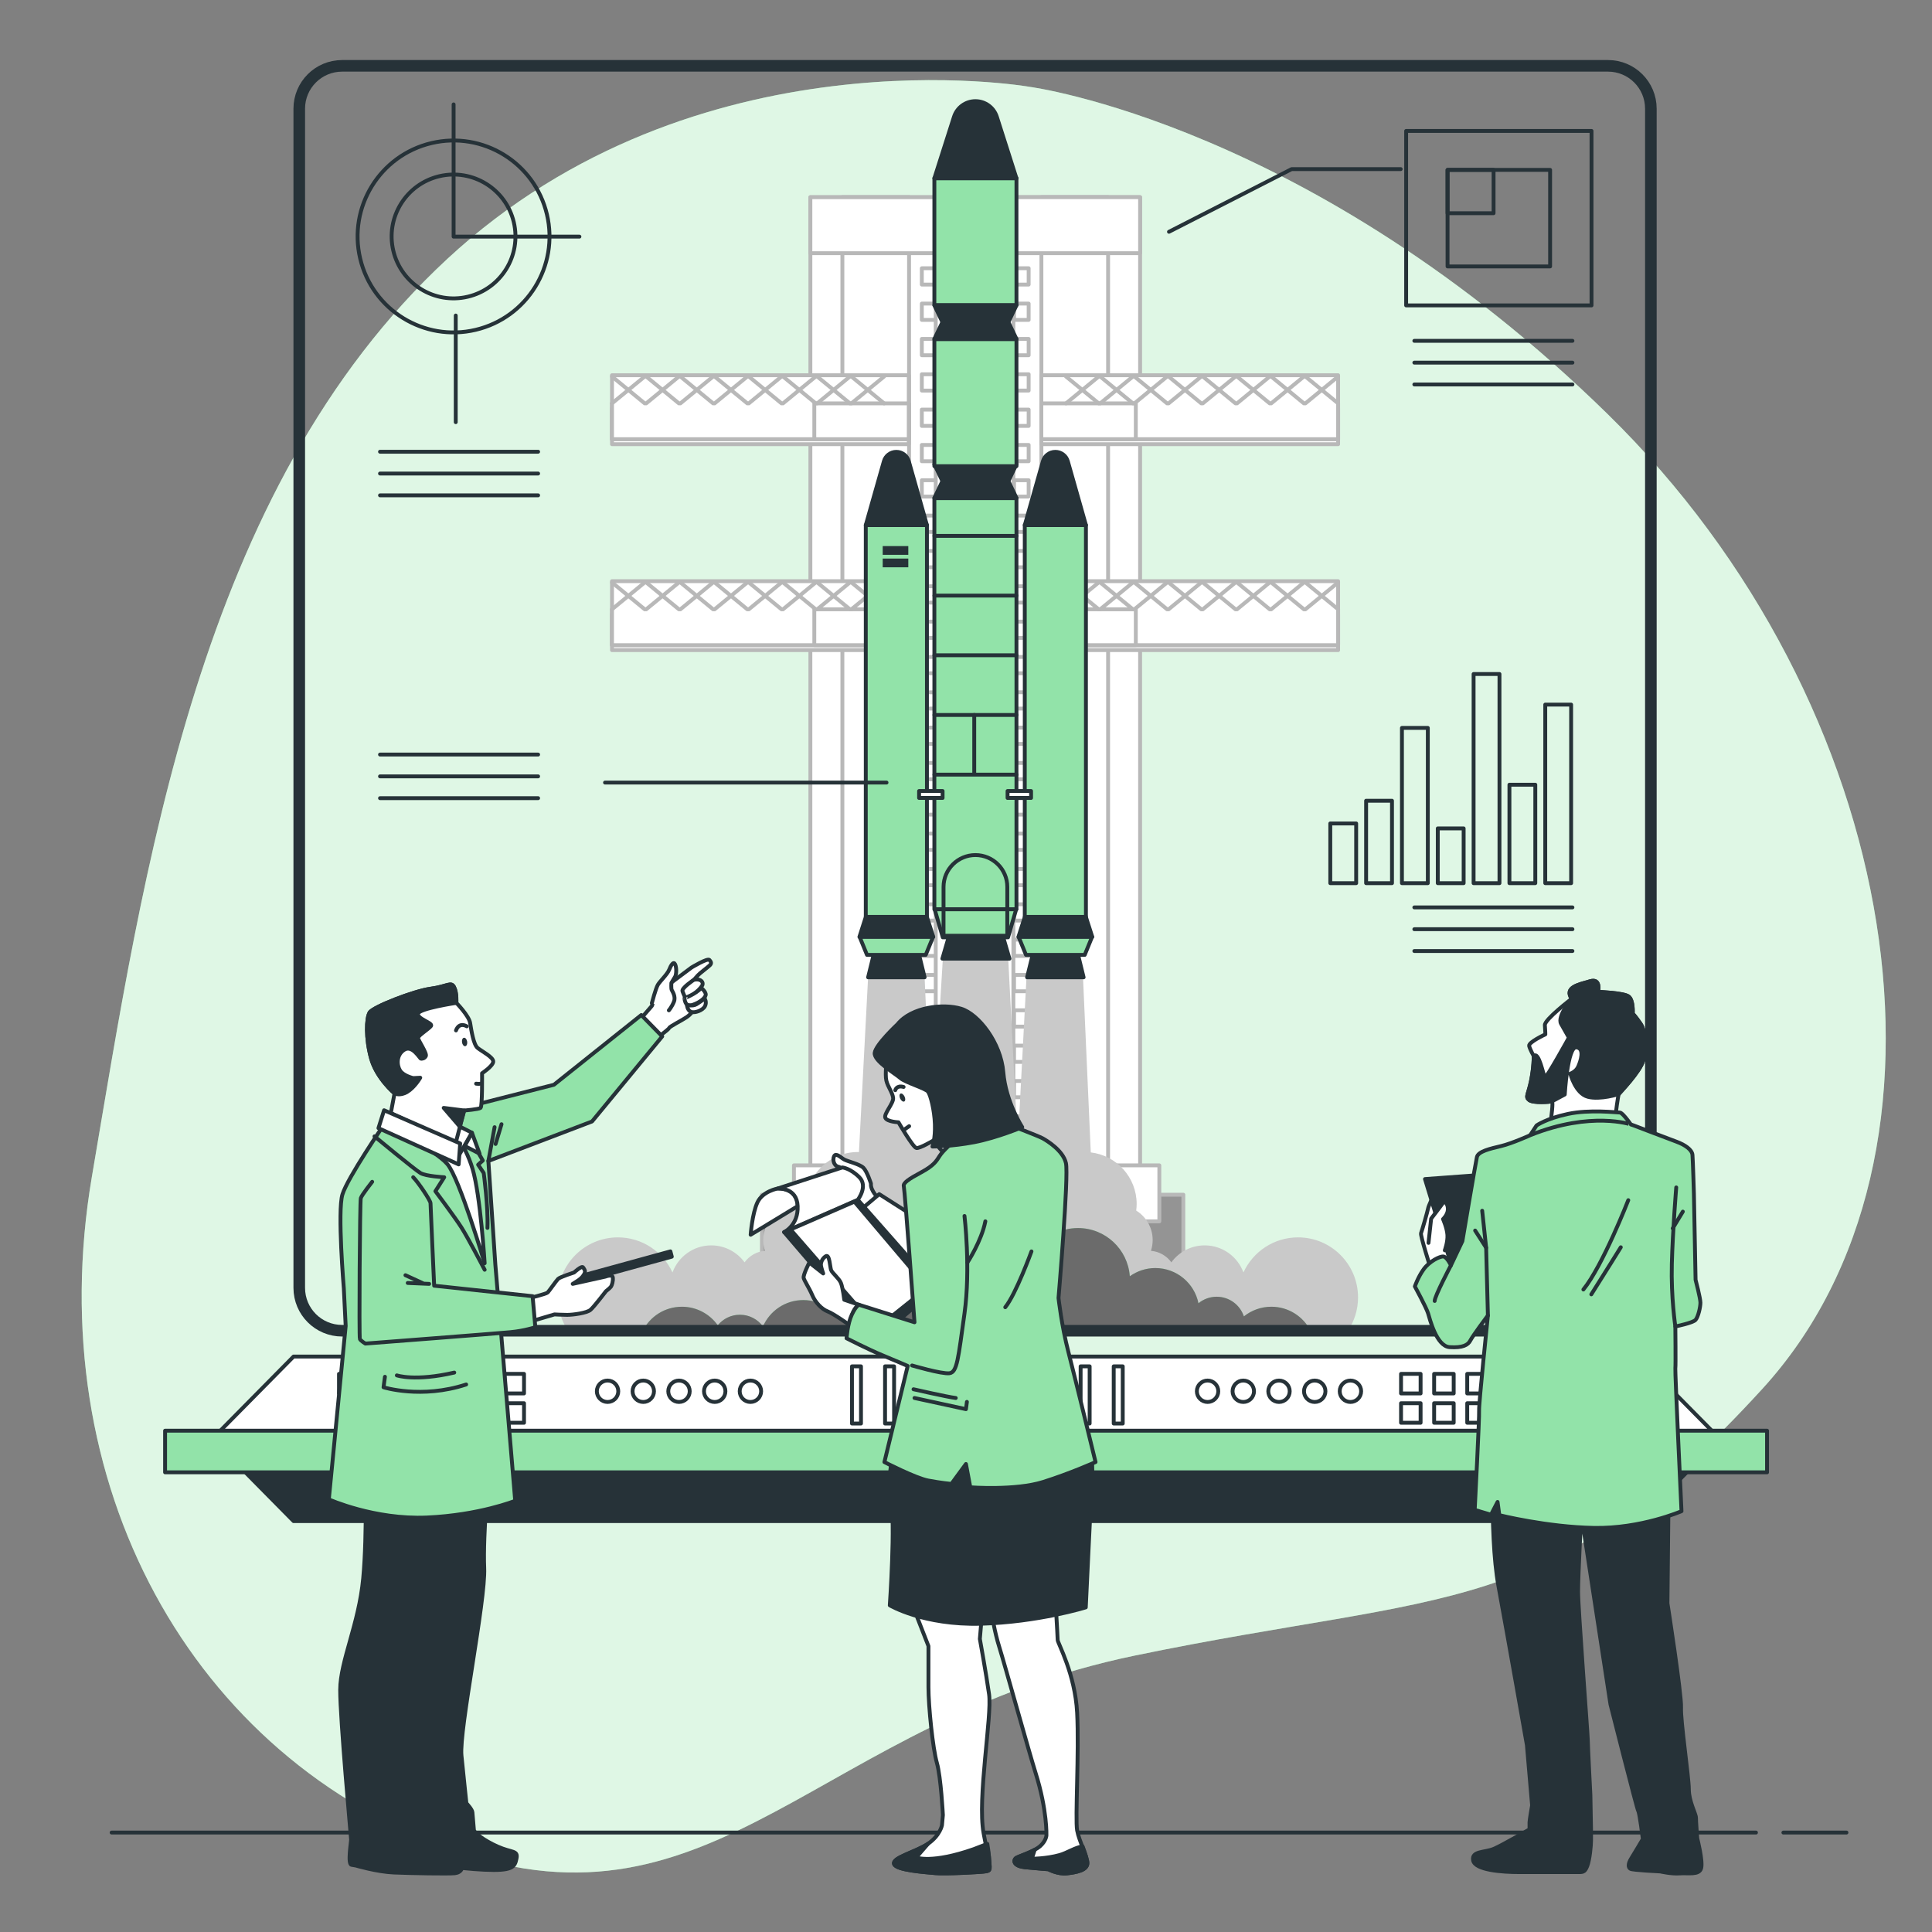 <?xml version="1.0" encoding="utf-8"?>
<!-- Generator: Adobe Illustrator 27.5.0, SVG Export Plug-In . SVG Version: 6.00 Build 0)  -->
<svg version="1.1" xmlns="http://www.w3.org/2000/svg" xmlns:xlink="http://www.w3.org/1999/xlink" x="0px" y="0px"
	 viewBox="0 0 500 500" style="enable-background:new 0 0 500 500;" xml:space="preserve">
<rect x="0" y="0" width="500" height="500" fill="#808080" stroke="none"/>
<g id="Background_Simple">
	<g>
		<path style="fill:#92E3A9;" d="M266.47,22.474c0,0-86.218-15.222-150.681,44.505c-64.462,59.727-78.515,158.249-92.012,237.564
			c-13.497,79.315,25.874,150.649,93.81,174.382c67.935,23.732,94.307-33.512,176.04-50.453
			c81.733-16.941,107.205-8.578,162.487-69.059c55.282-60.481,36.73-177.083-40.074-252.262
			C339.234,31.971,266.47,22.474,266.47,22.474z"/>
		<path style="opacity:0.7;fill:#FFFFFF;" d="M266.47,22.474c0,0-86.218-15.222-150.681,44.505
			c-64.462,59.727-78.515,158.249-92.012,237.564c-13.497,79.315,25.874,150.649,93.81,174.382
			c67.935,23.732,94.307-33.512,176.04-50.453c81.733-16.941,107.205-8.578,162.487-69.059
			c55.282-60.481,36.73-177.083-40.074-252.262C339.234,31.971,266.47,22.474,266.47,22.474z"/>
	</g>
</g>
<g id="Floor">
	<g>
		
			<line style="fill:none;stroke:#263238;stroke-linecap:round;stroke-linejoin:round;stroke-miterlimit:10;" x1="461.54" y1="474.264" x2="477.861" y2="474.264"/>
		
			<line style="fill:none;stroke:#263238;stroke-linecap:round;stroke-linejoin:round;stroke-miterlimit:10;" x1="28.888" y1="474.264" x2="454.444" y2="474.264"/>
	</g>
</g>
<g id="Rocket">
	<g>
		
			<rect x="197.186" y="309.187" style="fill:#949494;stroke:#B8B8B8;stroke-linecap:round;stroke-linejoin:round;stroke-miterlimit:10;" width="109.062" height="35.204"/>
		<g>
			<g>
				
					<rect x="209.724" y="51.027" style="fill:#FFFFFF;stroke:#B8B8B8;stroke-linecap:round;stroke-linejoin:round;stroke-miterlimit:10;" width="33.823" height="293.364"/>
				
					<rect x="218.007" y="51.027" style="fill:#FFFFFF;stroke:#B8B8B8;stroke-linecap:round;stroke-linejoin:round;stroke-miterlimit:10;" width="17.257" height="293.364"/>
				
					<rect x="209.724" y="51.027" style="fill:#FFFFFF;stroke:#B8B8B8;stroke-linecap:round;stroke-linejoin:round;stroke-miterlimit:10;" width="33.823" height="14.496"/>
				
					<rect x="238.569" y="69.426" style="fill:#FFFFFF;stroke:#B8B8B8;stroke-linecap:round;stroke-linejoin:round;stroke-miterlimit:10;" width="3.777" height="4.221"/>
				
					<rect x="238.569" y="78.57" style="fill:#FFFFFF;stroke:#B8B8B8;stroke-linecap:round;stroke-linejoin:round;stroke-miterlimit:10;" width="3.777" height="4.22"/>
				
					<rect x="238.569" y="87.715" style="fill:#FFFFFF;stroke:#B8B8B8;stroke-linecap:round;stroke-linejoin:round;stroke-miterlimit:10;" width="3.777" height="4.22"/>
				
					<rect x="238.569" y="96.859" style="fill:#FFFFFF;stroke:#B8B8B8;stroke-linecap:round;stroke-linejoin:round;stroke-miterlimit:10;" width="3.777" height="4.221"/>
				
					<rect x="238.569" y="106.004" style="fill:#FFFFFF;stroke:#B8B8B8;stroke-linecap:round;stroke-linejoin:round;stroke-miterlimit:10;" width="3.777" height="4.221"/>
				
					<rect x="238.569" y="115.148" style="fill:#FFFFFF;stroke:#B8B8B8;stroke-linecap:round;stroke-linejoin:round;stroke-miterlimit:10;" width="3.777" height="4.22"/>
				
					<rect x="238.569" y="124.293" style="fill:#FFFFFF;stroke:#B8B8B8;stroke-linecap:round;stroke-linejoin:round;stroke-miterlimit:10;" width="3.777" height="4.221"/>
				
					<rect x="238.569" y="133.437" style="fill:#FFFFFF;stroke:#B8B8B8;stroke-linecap:round;stroke-linejoin:round;stroke-miterlimit:10;" width="3.777" height="4.22"/>
				
					<rect x="238.569" y="142.582" style="fill:#FFFFFF;stroke:#B8B8B8;stroke-linecap:round;stroke-linejoin:round;stroke-miterlimit:10;" width="3.777" height="4.22"/>
				
					<rect x="238.569" y="151.726" style="fill:#FFFFFF;stroke:#B8B8B8;stroke-linecap:round;stroke-linejoin:round;stroke-miterlimit:10;" width="3.777" height="4.221"/>
				
					<rect x="238.569" y="160.871" style="fill:#FFFFFF;stroke:#B8B8B8;stroke-linecap:round;stroke-linejoin:round;stroke-miterlimit:10;" width="3.777" height="4.22"/>
				
					<rect x="238.569" y="170.015" style="fill:#FFFFFF;stroke:#B8B8B8;stroke-linecap:round;stroke-linejoin:round;stroke-miterlimit:10;" width="3.777" height="4.22"/>
				
					<rect x="238.569" y="179.16" style="fill:#FFFFFF;stroke:#B8B8B8;stroke-linecap:round;stroke-linejoin:round;stroke-miterlimit:10;" width="3.777" height="4.22"/>
				
					<rect x="238.569" y="188.304" style="fill:#FFFFFF;stroke:#B8B8B8;stroke-linecap:round;stroke-linejoin:round;stroke-miterlimit:10;" width="3.777" height="4.22"/>
				
					<rect x="238.569" y="197.449" style="fill:#FFFFFF;stroke:#B8B8B8;stroke-linecap:round;stroke-linejoin:round;stroke-miterlimit:10;" width="3.777" height="4.22"/>
				
					<rect x="238.569" y="206.593" style="fill:#FFFFFF;stroke:#B8B8B8;stroke-linecap:round;stroke-linejoin:round;stroke-miterlimit:10;" width="3.777" height="4.221"/>
				
					<rect x="238.569" y="215.738" style="fill:#FFFFFF;stroke:#B8B8B8;stroke-linecap:round;stroke-linejoin:round;stroke-miterlimit:10;" width="3.777" height="4.22"/>
				
					<rect x="238.569" y="224.882" style="fill:#FFFFFF;stroke:#B8B8B8;stroke-linecap:round;stroke-linejoin:round;stroke-miterlimit:10;" width="3.777" height="4.22"/>
				
					<rect x="238.569" y="234.027" style="fill:#FFFFFF;stroke:#B8B8B8;stroke-linecap:round;stroke-linejoin:round;stroke-miterlimit:10;" width="3.777" height="4.221"/>
				
					<rect x="238.569" y="243.171" style="fill:#FFFFFF;stroke:#B8B8B8;stroke-linecap:round;stroke-linejoin:round;stroke-miterlimit:10;" width="3.777" height="4.22"/>
				
					<rect x="238.569" y="252.316" style="fill:#FFFFFF;stroke:#B8B8B8;stroke-linecap:round;stroke-linejoin:round;stroke-miterlimit:10;" width="3.777" height="4.221"/>
				
					<rect x="238.569" y="261.46" style="fill:#FFFFFF;stroke:#B8B8B8;stroke-linecap:round;stroke-linejoin:round;stroke-miterlimit:10;" width="3.777" height="4.221"/>
				
					<rect x="238.569" y="270.605" style="fill:#FFFFFF;stroke:#B8B8B8;stroke-linecap:round;stroke-linejoin:round;stroke-miterlimit:10;" width="3.777" height="4.22"/>
				
					<rect x="238.569" y="279.749" style="fill:#FFFFFF;stroke:#B8B8B8;stroke-linecap:round;stroke-linejoin:round;stroke-miterlimit:10;" width="3.777" height="4.22"/>
				
					<rect x="238.569" y="288.894" style="fill:#FFFFFF;stroke:#B8B8B8;stroke-linecap:round;stroke-linejoin:round;stroke-miterlimit:10;" width="3.777" height="4.221"/>
				
					<rect x="238.569" y="298.038" style="fill:#FFFFFF;stroke:#B8B8B8;stroke-linecap:round;stroke-linejoin:round;stroke-miterlimit:10;" width="3.777" height="4.22"/>
				
					<rect x="238.569" y="307.183" style="fill:#FFFFFF;stroke:#B8B8B8;stroke-linecap:round;stroke-linejoin:round;stroke-miterlimit:10;" width="3.777" height="4.22"/>
				
					<rect x="238.569" y="316.327" style="fill:#FFFFFF;stroke:#B8B8B8;stroke-linecap:round;stroke-linejoin:round;stroke-miterlimit:10;" width="3.777" height="4.221"/>
				
					<rect x="238.569" y="325.472" style="fill:#FFFFFF;stroke:#B8B8B8;stroke-linecap:round;stroke-linejoin:round;stroke-miterlimit:10;" width="3.777" height="4.22"/>
				
					<rect x="235.566" y="334.616" style="fill:#FFFFFF;stroke:#B8B8B8;stroke-linecap:round;stroke-linejoin:round;stroke-miterlimit:10;" width="7.738" height="4.22"/>
				<g>
					
						<rect x="158.384" y="105.686" style="fill:#FFFFFF;stroke:#B8B8B8;stroke-linecap:round;stroke-linejoin:round;stroke-miterlimit:10;" width="76.807" height="9.27"/>
					
						<rect x="158.384" y="104.394" style="fill:#FFFFFF;stroke:#B8B8B8;stroke-linecap:round;stroke-linejoin:round;stroke-miterlimit:10;" width="76.807" height="9.27"/>
					
						<rect x="158.384" y="97.111" style="fill:#FFFFFF;stroke:#B8B8B8;stroke-linecap:round;stroke-linejoin:round;stroke-miterlimit:10;" width="76.807" height="16.553"/>
					
						<rect x="210.743" y="104.394" style="fill:#FFFFFF;stroke:#B8B8B8;stroke-linecap:round;stroke-linejoin:round;stroke-miterlimit:10;" width="24.447" height="9.27"/>
					<g>
						
							<line style="fill:#FFFFFF;stroke:#B8B8B8;stroke-linecap:round;stroke-linejoin:round;stroke-miterlimit:10;" x1="158.384" y1="104.394" x2="166.853" y2="97.44"/>
						
							<line style="fill:#FFFFFF;stroke:#B8B8B8;stroke-linecap:round;stroke-linejoin:round;stroke-miterlimit:10;" x1="166.853" y1="104.394" x2="158.384" y2="97.44"/>
					</g>
					<g>
						
							<line style="fill:#FFFFFF;stroke:#B8B8B8;stroke-linecap:round;stroke-linejoin:round;stroke-miterlimit:10;" x1="167.235" y1="104.394" x2="175.704" y2="97.44"/>
						
							<line style="fill:#FFFFFF;stroke:#B8B8B8;stroke-linecap:round;stroke-linejoin:round;stroke-miterlimit:10;" x1="175.704" y1="104.394" x2="167.235" y2="97.44"/>
					</g>
					<g>
						
							<line style="fill:#FFFFFF;stroke:#B8B8B8;stroke-linecap:round;stroke-linejoin:round;stroke-miterlimit:10;" x1="176.087" y1="104.394" x2="184.556" y2="97.44"/>
						
							<line style="fill:#FFFFFF;stroke:#B8B8B8;stroke-linecap:round;stroke-linejoin:round;stroke-miterlimit:10;" x1="184.556" y1="104.394" x2="176.087" y2="97.44"/>
					</g>
					<g>
						
							<line style="fill:#FFFFFF;stroke:#B8B8B8;stroke-linecap:round;stroke-linejoin:round;stroke-miterlimit:10;" x1="184.938" y1="104.394" x2="193.407" y2="97.44"/>
						
							<line style="fill:#FFFFFF;stroke:#B8B8B8;stroke-linecap:round;stroke-linejoin:round;stroke-miterlimit:10;" x1="193.407" y1="104.394" x2="184.938" y2="97.44"/>
					</g>
					<g>
						
							<line style="fill:#FFFFFF;stroke:#B8B8B8;stroke-linecap:round;stroke-linejoin:round;stroke-miterlimit:10;" x1="193.79" y1="104.394" x2="202.259" y2="97.44"/>
						
							<line style="fill:#FFFFFF;stroke:#B8B8B8;stroke-linecap:round;stroke-linejoin:round;stroke-miterlimit:10;" x1="202.259" y1="104.394" x2="193.79" y2="97.44"/>
					</g>
					<g>
						
							<line style="fill:#FFFFFF;stroke:#B8B8B8;stroke-linecap:round;stroke-linejoin:round;stroke-miterlimit:10;" x1="202.641" y1="104.394" x2="211.11" y2="97.44"/>
						
							<line style="fill:#FFFFFF;stroke:#B8B8B8;stroke-linecap:round;stroke-linejoin:round;stroke-miterlimit:10;" x1="211.11" y1="104.394" x2="202.641" y2="97.44"/>
					</g>
					<g>
						
							<line style="fill:#FFFFFF;stroke:#B8B8B8;stroke-linecap:round;stroke-linejoin:round;stroke-miterlimit:10;" x1="211.493" y1="104.394" x2="219.962" y2="97.44"/>
						
							<line style="fill:#FFFFFF;stroke:#B8B8B8;stroke-linecap:round;stroke-linejoin:round;stroke-miterlimit:10;" x1="219.962" y1="104.394" x2="211.493" y2="97.44"/>
					</g>
					<g>
						
							<line style="fill:#FFFFFF;stroke:#B8B8B8;stroke-linecap:round;stroke-linejoin:round;stroke-miterlimit:10;" x1="220.344" y1="104.394" x2="228.813" y2="97.44"/>
						
							<line style="fill:#FFFFFF;stroke:#B8B8B8;stroke-linecap:round;stroke-linejoin:round;stroke-miterlimit:10;" x1="228.813" y1="104.394" x2="220.344" y2="97.44"/>
					</g>
				</g>
				<g>
					
						<rect x="158.384" y="158.983" style="fill:#FFFFFF;stroke:#B8B8B8;stroke-linecap:round;stroke-linejoin:round;stroke-miterlimit:10;" width="76.807" height="9.27"/>
					
						<rect x="158.384" y="157.691" style="fill:#FFFFFF;stroke:#B8B8B8;stroke-linecap:round;stroke-linejoin:round;stroke-miterlimit:10;" width="76.807" height="9.27"/>
					
						<rect x="158.384" y="150.407" style="fill:#FFFFFF;stroke:#B8B8B8;stroke-linecap:round;stroke-linejoin:round;stroke-miterlimit:10;" width="76.807" height="16.553"/>
					
						<rect x="210.743" y="157.691" style="fill:#FFFFFF;stroke:#B8B8B8;stroke-linecap:round;stroke-linejoin:round;stroke-miterlimit:10;" width="24.447" height="9.27"/>
					<g>
						
							<line style="fill:#FFFFFF;stroke:#B8B8B8;stroke-linecap:round;stroke-linejoin:round;stroke-miterlimit:10;" x1="158.384" y1="157.691" x2="166.853" y2="150.737"/>
						
							<line style="fill:#FFFFFF;stroke:#B8B8B8;stroke-linecap:round;stroke-linejoin:round;stroke-miterlimit:10;" x1="166.853" y1="157.691" x2="158.384" y2="150.737"/>
					</g>
					<g>
						
							<line style="fill:#FFFFFF;stroke:#B8B8B8;stroke-linecap:round;stroke-linejoin:round;stroke-miterlimit:10;" x1="167.235" y1="157.691" x2="175.704" y2="150.737"/>
						
							<line style="fill:#FFFFFF;stroke:#B8B8B8;stroke-linecap:round;stroke-linejoin:round;stroke-miterlimit:10;" x1="175.704" y1="157.691" x2="167.235" y2="150.737"/>
					</g>
					<g>
						
							<line style="fill:#FFFFFF;stroke:#B8B8B8;stroke-linecap:round;stroke-linejoin:round;stroke-miterlimit:10;" x1="176.087" y1="157.691" x2="184.556" y2="150.737"/>
						
							<line style="fill:#FFFFFF;stroke:#B8B8B8;stroke-linecap:round;stroke-linejoin:round;stroke-miterlimit:10;" x1="184.556" y1="157.691" x2="176.087" y2="150.737"/>
					</g>
					<g>
						
							<line style="fill:#FFFFFF;stroke:#B8B8B8;stroke-linecap:round;stroke-linejoin:round;stroke-miterlimit:10;" x1="184.938" y1="157.691" x2="193.407" y2="150.737"/>
						
							<line style="fill:#FFFFFF;stroke:#B8B8B8;stroke-linecap:round;stroke-linejoin:round;stroke-miterlimit:10;" x1="193.407" y1="157.691" x2="184.938" y2="150.737"/>
					</g>
					<g>
						
							<line style="fill:#FFFFFF;stroke:#B8B8B8;stroke-linecap:round;stroke-linejoin:round;stroke-miterlimit:10;" x1="193.79" y1="157.691" x2="202.259" y2="150.737"/>
						
							<line style="fill:#FFFFFF;stroke:#B8B8B8;stroke-linecap:round;stroke-linejoin:round;stroke-miterlimit:10;" x1="202.259" y1="157.691" x2="193.79" y2="150.737"/>
					</g>
					<g>
						
							<line style="fill:#FFFFFF;stroke:#B8B8B8;stroke-linecap:round;stroke-linejoin:round;stroke-miterlimit:10;" x1="202.641" y1="157.691" x2="211.11" y2="150.737"/>
						
							<line style="fill:#FFFFFF;stroke:#B8B8B8;stroke-linecap:round;stroke-linejoin:round;stroke-miterlimit:10;" x1="211.11" y1="157.691" x2="202.641" y2="150.737"/>
					</g>
					<g>
						
							<line style="fill:#FFFFFF;stroke:#B8B8B8;stroke-linecap:round;stroke-linejoin:round;stroke-miterlimit:10;" x1="211.493" y1="157.691" x2="219.962" y2="150.737"/>
						
							<line style="fill:#FFFFFF;stroke:#B8B8B8;stroke-linecap:round;stroke-linejoin:round;stroke-miterlimit:10;" x1="219.962" y1="157.691" x2="211.493" y2="150.737"/>
					</g>
					<g>
						
							<line style="fill:#FFFFFF;stroke:#B8B8B8;stroke-linecap:round;stroke-linejoin:round;stroke-miterlimit:10;" x1="220.344" y1="157.691" x2="228.813" y2="150.737"/>
						
							<line style="fill:#FFFFFF;stroke:#B8B8B8;stroke-linecap:round;stroke-linejoin:round;stroke-miterlimit:10;" x1="228.813" y1="157.691" x2="220.344" y2="150.737"/>
					</g>
				</g>
			</g>
			<g>
				
					<rect x="261.234" y="51.027" transform="matrix(-1 -1.224647e-16 1.224647e-16 -1 556.291 395.418)" style="fill:#FFFFFF;stroke:#B8B8B8;stroke-linecap:round;stroke-linejoin:round;stroke-miterlimit:10;" width="33.823" height="293.364"/>
				
					<rect x="269.517" y="51.027" transform="matrix(-1 -1.224647e-16 1.224647e-16 -1 556.291 395.418)" style="fill:#FFFFFF;stroke:#B8B8B8;stroke-linecap:round;stroke-linejoin:round;stroke-miterlimit:10;" width="17.257" height="293.364"/>
				
					<rect x="261.234" y="51.027" transform="matrix(-1 -1.224647e-16 1.224647e-16 -1 556.291 116.549)" style="fill:#FFFFFF;stroke:#B8B8B8;stroke-linecap:round;stroke-linejoin:round;stroke-miterlimit:10;" width="33.823" height="14.496"/>
				
					<rect x="262.435" y="69.426" transform="matrix(-1 -1.224647e-16 1.224647e-16 -1 528.648 143.072)" style="fill:#FFFFFF;stroke:#B8B8B8;stroke-linecap:round;stroke-linejoin:round;stroke-miterlimit:10;" width="3.777" height="4.221"/>
				
					<rect x="262.435" y="78.57" transform="matrix(-1 -1.224647e-16 1.224647e-16 -1 528.648 161.361)" style="fill:#FFFFFF;stroke:#B8B8B8;stroke-linecap:round;stroke-linejoin:round;stroke-miterlimit:10;" width="3.777" height="4.22"/>
				
					<rect x="262.435" y="87.715" transform="matrix(-1 -1.224647e-16 1.224647e-16 -1 528.648 179.65)" style="fill:#FFFFFF;stroke:#B8B8B8;stroke-linecap:round;stroke-linejoin:round;stroke-miterlimit:10;" width="3.777" height="4.22"/>
				
					<rect x="262.435" y="96.859" transform="matrix(-1 -1.224647e-16 1.224647e-16 -1 528.648 197.939)" style="fill:#FFFFFF;stroke:#B8B8B8;stroke-linecap:round;stroke-linejoin:round;stroke-miterlimit:10;" width="3.777" height="4.221"/>
				
					<rect x="262.435" y="106.004" transform="matrix(-1 -1.224647e-16 1.224647e-16 -1 528.648 216.228)" style="fill:#FFFFFF;stroke:#B8B8B8;stroke-linecap:round;stroke-linejoin:round;stroke-miterlimit:10;" width="3.777" height="4.221"/>
				
					<rect x="262.435" y="115.148" transform="matrix(-1 -1.224647e-16 1.224647e-16 -1 528.648 234.517)" style="fill:#FFFFFF;stroke:#B8B8B8;stroke-linecap:round;stroke-linejoin:round;stroke-miterlimit:10;" width="3.777" height="4.22"/>
				
					<rect x="262.435" y="124.293" transform="matrix(-1 -1.224647e-16 1.224647e-16 -1 528.648 252.806)" style="fill:#FFFFFF;stroke:#B8B8B8;stroke-linecap:round;stroke-linejoin:round;stroke-miterlimit:10;" width="3.777" height="4.221"/>
				
					<rect x="262.435" y="133.437" transform="matrix(-1 -1.224647e-16 1.224647e-16 -1 528.648 271.095)" style="fill:#FFFFFF;stroke:#B8B8B8;stroke-linecap:round;stroke-linejoin:round;stroke-miterlimit:10;" width="3.777" height="4.22"/>
				
					<rect x="262.435" y="142.582" transform="matrix(-1 -1.224647e-16 1.224647e-16 -1 528.648 289.384)" style="fill:#FFFFFF;stroke:#B8B8B8;stroke-linecap:round;stroke-linejoin:round;stroke-miterlimit:10;" width="3.777" height="4.22"/>
				
					<rect x="262.435" y="151.726" transform="matrix(-1 -1.224647e-16 1.224647e-16 -1 528.648 307.673)" style="fill:#FFFFFF;stroke:#B8B8B8;stroke-linecap:round;stroke-linejoin:round;stroke-miterlimit:10;" width="3.777" height="4.221"/>
				
					<rect x="262.435" y="160.871" transform="matrix(-1 -1.224647e-16 1.224647e-16 -1 528.648 325.962)" style="fill:#FFFFFF;stroke:#B8B8B8;stroke-linecap:round;stroke-linejoin:round;stroke-miterlimit:10;" width="3.777" height="4.22"/>
				
					<rect x="262.435" y="170.015" transform="matrix(-1 -1.224647e-16 1.224647e-16 -1 528.648 344.251)" style="fill:#FFFFFF;stroke:#B8B8B8;stroke-linecap:round;stroke-linejoin:round;stroke-miterlimit:10;" width="3.777" height="4.22"/>
				
					<rect x="262.435" y="179.16" transform="matrix(-1 -1.224647e-16 1.224647e-16 -1 528.648 362.54)" style="fill:#FFFFFF;stroke:#B8B8B8;stroke-linecap:round;stroke-linejoin:round;stroke-miterlimit:10;" width="3.777" height="4.22"/>
				
					<rect x="262.435" y="188.304" transform="matrix(-1 -1.224647e-16 1.224647e-16 -1 528.648 380.829)" style="fill:#FFFFFF;stroke:#B8B8B8;stroke-linecap:round;stroke-linejoin:round;stroke-miterlimit:10;" width="3.777" height="4.22"/>
				
					<rect x="262.435" y="197.449" transform="matrix(-1 -1.224647e-16 1.224647e-16 -1 528.648 399.118)" style="fill:#FFFFFF;stroke:#B8B8B8;stroke-linecap:round;stroke-linejoin:round;stroke-miterlimit:10;" width="3.777" height="4.22"/>
				
					<rect x="262.435" y="206.593" transform="matrix(-1 -1.224647e-16 1.224647e-16 -1 528.648 417.407)" style="fill:#FFFFFF;stroke:#B8B8B8;stroke-linecap:round;stroke-linejoin:round;stroke-miterlimit:10;" width="3.777" height="4.221"/>
				
					<rect x="262.435" y="215.738" transform="matrix(-1 -1.224647e-16 1.224647e-16 -1 528.648 435.696)" style="fill:#FFFFFF;stroke:#B8B8B8;stroke-linecap:round;stroke-linejoin:round;stroke-miterlimit:10;" width="3.777" height="4.22"/>
				
					<rect x="262.435" y="224.882" transform="matrix(-1 -1.224647e-16 1.224647e-16 -1 528.648 453.985)" style="fill:#FFFFFF;stroke:#B8B8B8;stroke-linecap:round;stroke-linejoin:round;stroke-miterlimit:10;" width="3.777" height="4.22"/>
				
					<rect x="262.435" y="234.027" transform="matrix(-1 -1.224647e-16 1.224647e-16 -1 528.648 472.274)" style="fill:#FFFFFF;stroke:#B8B8B8;stroke-linecap:round;stroke-linejoin:round;stroke-miterlimit:10;" width="3.777" height="4.221"/>
				
					<rect x="262.435" y="243.171" transform="matrix(-1 -1.224647e-16 1.224647e-16 -1 528.648 490.563)" style="fill:#FFFFFF;stroke:#B8B8B8;stroke-linecap:round;stroke-linejoin:round;stroke-miterlimit:10;" width="3.777" height="4.22"/>
				
					<rect x="262.435" y="252.316" transform="matrix(-1 -1.224647e-16 1.224647e-16 -1 528.648 508.852)" style="fill:#FFFFFF;stroke:#B8B8B8;stroke-linecap:round;stroke-linejoin:round;stroke-miterlimit:10;" width="3.777" height="4.221"/>
				
					<rect x="262.435" y="261.46" transform="matrix(-1 -1.224647e-16 1.224647e-16 -1 528.648 527.141)" style="fill:#FFFFFF;stroke:#B8B8B8;stroke-linecap:round;stroke-linejoin:round;stroke-miterlimit:10;" width="3.777" height="4.221"/>
				
					<rect x="262.435" y="270.605" transform="matrix(-1 -1.224647e-16 1.224647e-16 -1 528.648 545.43)" style="fill:#FFFFFF;stroke:#B8B8B8;stroke-linecap:round;stroke-linejoin:round;stroke-miterlimit:10;" width="3.777" height="4.22"/>
				
					<rect x="262.435" y="279.749" transform="matrix(-1 -1.224647e-16 1.224647e-16 -1 528.648 563.719)" style="fill:#FFFFFF;stroke:#B8B8B8;stroke-linecap:round;stroke-linejoin:round;stroke-miterlimit:10;" width="3.777" height="4.22"/>
				
					<rect x="262.435" y="288.894" transform="matrix(-1 -1.224647e-16 1.224647e-16 -1 528.648 582.008)" style="fill:#FFFFFF;stroke:#B8B8B8;stroke-linecap:round;stroke-linejoin:round;stroke-miterlimit:10;" width="3.777" height="4.221"/>
				
					<rect x="262.435" y="298.038" transform="matrix(-1 -1.224647e-16 1.224647e-16 -1 528.648 600.297)" style="fill:#FFFFFF;stroke:#B8B8B8;stroke-linecap:round;stroke-linejoin:round;stroke-miterlimit:10;" width="3.777" height="4.22"/>
				
					<rect x="262.435" y="307.183" transform="matrix(-1 -1.224647e-16 1.224647e-16 -1 528.648 618.586)" style="fill:#FFFFFF;stroke:#B8B8B8;stroke-linecap:round;stroke-linejoin:round;stroke-miterlimit:10;" width="3.777" height="4.22"/>
				
					<rect x="262.435" y="316.327" transform="matrix(-1 -1.224647e-16 1.224647e-16 -1 528.648 636.875)" style="fill:#FFFFFF;stroke:#B8B8B8;stroke-linecap:round;stroke-linejoin:round;stroke-miterlimit:10;" width="3.777" height="4.221"/>
				
					<rect x="262.435" y="325.472" transform="matrix(-1 -1.224647e-16 1.224647e-16 -1 528.648 655.164)" style="fill:#FFFFFF;stroke:#B8B8B8;stroke-linecap:round;stroke-linejoin:round;stroke-miterlimit:10;" width="3.777" height="4.22"/>
				
					<rect x="261.478" y="334.616" transform="matrix(-1 -1.224647e-16 1.224647e-16 -1 530.694 673.453)" style="fill:#FFFFFF;stroke:#B8B8B8;stroke-linecap:round;stroke-linejoin:round;stroke-miterlimit:10;" width="7.738" height="4.22"/>
				<g>
					
						<rect x="269.499" y="105.686" transform="matrix(-1 -1.224647e-16 1.224647e-16 -1 615.804 220.642)" style="fill:#FFFFFF;stroke:#B8B8B8;stroke-linecap:round;stroke-linejoin:round;stroke-miterlimit:10;" width="76.807" height="9.27"/>
					
						<rect x="269.499" y="104.394" transform="matrix(-1 -1.224647e-16 1.224647e-16 -1 615.804 218.058)" style="fill:#FFFFFF;stroke:#B8B8B8;stroke-linecap:round;stroke-linejoin:round;stroke-miterlimit:10;" width="76.807" height="9.27"/>
					
						<rect x="269.499" y="97.111" transform="matrix(-1 -1.224647e-16 1.224647e-16 -1 615.804 210.775)" style="fill:#FFFFFF;stroke:#B8B8B8;stroke-linecap:round;stroke-linejoin:round;stroke-miterlimit:10;" width="76.807" height="16.553"/>
					
						<rect x="269.499" y="104.394" transform="matrix(-1 -1.224647e-16 1.224647e-16 -1 563.445 218.058)" style="fill:#FFFFFF;stroke:#B8B8B8;stroke-linecap:round;stroke-linejoin:round;stroke-miterlimit:10;" width="24.447" height="9.27"/>
					<g>
						
							<line style="fill:#FFFFFF;stroke:#B8B8B8;stroke-linecap:round;stroke-linejoin:round;stroke-miterlimit:10;" x1="346.306" y1="104.394" x2="337.837" y2="97.44"/>
						
							<line style="fill:#FFFFFF;stroke:#B8B8B8;stroke-linecap:round;stroke-linejoin:round;stroke-miterlimit:10;" x1="337.837" y1="104.394" x2="346.306" y2="97.44"/>
					</g>
					<g>
						
							<line style="fill:#FFFFFF;stroke:#B8B8B8;stroke-linecap:round;stroke-linejoin:round;stroke-miterlimit:10;" x1="337.454" y1="104.394" x2="328.985" y2="97.44"/>
						
							<line style="fill:#FFFFFF;stroke:#B8B8B8;stroke-linecap:round;stroke-linejoin:round;stroke-miterlimit:10;" x1="328.985" y1="104.394" x2="337.454" y2="97.44"/>
					</g>
					<g>
						
							<line style="fill:#FFFFFF;stroke:#B8B8B8;stroke-linecap:round;stroke-linejoin:round;stroke-miterlimit:10;" x1="328.603" y1="104.394" x2="320.134" y2="97.44"/>
						
							<line style="fill:#FFFFFF;stroke:#B8B8B8;stroke-linecap:round;stroke-linejoin:round;stroke-miterlimit:10;" x1="320.134" y1="104.394" x2="328.603" y2="97.44"/>
					</g>
					<g>
						
							<line style="fill:#FFFFFF;stroke:#B8B8B8;stroke-linecap:round;stroke-linejoin:round;stroke-miterlimit:10;" x1="319.751" y1="104.394" x2="311.283" y2="97.44"/>
						
							<line style="fill:#FFFFFF;stroke:#B8B8B8;stroke-linecap:round;stroke-linejoin:round;stroke-miterlimit:10;" x1="311.283" y1="104.394" x2="319.751" y2="97.44"/>
					</g>
					<g>
						
							<line style="fill:#FFFFFF;stroke:#B8B8B8;stroke-linecap:round;stroke-linejoin:round;stroke-miterlimit:10;" x1="310.9" y1="104.394" x2="302.431" y2="97.44"/>
						
							<line style="fill:#FFFFFF;stroke:#B8B8B8;stroke-linecap:round;stroke-linejoin:round;stroke-miterlimit:10;" x1="302.431" y1="104.394" x2="310.9" y2="97.44"/>
					</g>
					<g>
						
							<line style="fill:#FFFFFF;stroke:#B8B8B8;stroke-linecap:round;stroke-linejoin:round;stroke-miterlimit:10;" x1="302.048" y1="104.394" x2="293.58" y2="97.44"/>
						
							<line style="fill:#FFFFFF;stroke:#B8B8B8;stroke-linecap:round;stroke-linejoin:round;stroke-miterlimit:10;" x1="293.58" y1="104.394" x2="302.048" y2="97.44"/>
					</g>
					<g>
						
							<line style="fill:#FFFFFF;stroke:#B8B8B8;stroke-linecap:round;stroke-linejoin:round;stroke-miterlimit:10;" x1="293.197" y1="104.394" x2="284.728" y2="97.44"/>
						
							<line style="fill:#FFFFFF;stroke:#B8B8B8;stroke-linecap:round;stroke-linejoin:round;stroke-miterlimit:10;" x1="284.728" y1="104.394" x2="293.197" y2="97.44"/>
					</g>
					<g>
						
							<line style="fill:#FFFFFF;stroke:#B8B8B8;stroke-linecap:round;stroke-linejoin:round;stroke-miterlimit:10;" x1="284.345" y1="104.394" x2="275.877" y2="97.44"/>
						
							<line style="fill:#FFFFFF;stroke:#B8B8B8;stroke-linecap:round;stroke-linejoin:round;stroke-miterlimit:10;" x1="275.877" y1="104.394" x2="284.345" y2="97.44"/>
					</g>
				</g>
				<g>
					
						<rect x="269.499" y="158.983" transform="matrix(-1 -1.224647e-16 1.224647e-16 -1 615.804 327.235)" style="fill:#FFFFFF;stroke:#B8B8B8;stroke-linecap:round;stroke-linejoin:round;stroke-miterlimit:10;" width="76.807" height="9.27"/>
					
						<rect x="269.499" y="157.691" transform="matrix(-1 -1.224647e-16 1.224647e-16 -1 615.804 324.651)" style="fill:#FFFFFF;stroke:#B8B8B8;stroke-linecap:round;stroke-linejoin:round;stroke-miterlimit:10;" width="76.807" height="9.27"/>
					
						<rect x="269.499" y="150.407" transform="matrix(-1 -1.224647e-16 1.224647e-16 -1 615.804 317.368)" style="fill:#FFFFFF;stroke:#B8B8B8;stroke-linecap:round;stroke-linejoin:round;stroke-miterlimit:10;" width="76.807" height="16.553"/>
					
						<rect x="269.499" y="157.691" transform="matrix(-1 -1.224647e-16 1.224647e-16 -1 563.445 324.651)" style="fill:#FFFFFF;stroke:#B8B8B8;stroke-linecap:round;stroke-linejoin:round;stroke-miterlimit:10;" width="24.447" height="9.27"/>
					<g>
						
							<line style="fill:#FFFFFF;stroke:#B8B8B8;stroke-linecap:round;stroke-linejoin:round;stroke-miterlimit:10;" x1="346.306" y1="157.691" x2="337.837" y2="150.737"/>
						
							<line style="fill:#FFFFFF;stroke:#B8B8B8;stroke-linecap:round;stroke-linejoin:round;stroke-miterlimit:10;" x1="337.837" y1="157.691" x2="346.306" y2="150.737"/>
					</g>
					<g>
						
							<line style="fill:#FFFFFF;stroke:#B8B8B8;stroke-linecap:round;stroke-linejoin:round;stroke-miterlimit:10;" x1="337.454" y1="157.691" x2="328.985" y2="150.737"/>
						
							<line style="fill:#FFFFFF;stroke:#B8B8B8;stroke-linecap:round;stroke-linejoin:round;stroke-miterlimit:10;" x1="328.985" y1="157.691" x2="337.454" y2="150.737"/>
					</g>
					<g>
						
							<line style="fill:#FFFFFF;stroke:#B8B8B8;stroke-linecap:round;stroke-linejoin:round;stroke-miterlimit:10;" x1="328.603" y1="157.691" x2="320.134" y2="150.737"/>
						
							<line style="fill:#FFFFFF;stroke:#B8B8B8;stroke-linecap:round;stroke-linejoin:round;stroke-miterlimit:10;" x1="320.134" y1="157.691" x2="328.603" y2="150.737"/>
					</g>
					<g>
						
							<line style="fill:#FFFFFF;stroke:#B8B8B8;stroke-linecap:round;stroke-linejoin:round;stroke-miterlimit:10;" x1="319.751" y1="157.691" x2="311.283" y2="150.737"/>
						
							<line style="fill:#FFFFFF;stroke:#B8B8B8;stroke-linecap:round;stroke-linejoin:round;stroke-miterlimit:10;" x1="311.283" y1="157.691" x2="319.751" y2="150.737"/>
					</g>
					<g>
						
							<line style="fill:#FFFFFF;stroke:#B8B8B8;stroke-linecap:round;stroke-linejoin:round;stroke-miterlimit:10;" x1="310.9" y1="157.691" x2="302.431" y2="150.737"/>
						
							<line style="fill:#FFFFFF;stroke:#B8B8B8;stroke-linecap:round;stroke-linejoin:round;stroke-miterlimit:10;" x1="302.431" y1="157.691" x2="310.9" y2="150.737"/>
					</g>
					<g>
						
							<line style="fill:#FFFFFF;stroke:#B8B8B8;stroke-linecap:round;stroke-linejoin:round;stroke-miterlimit:10;" x1="302.048" y1="157.691" x2="293.58" y2="150.737"/>
						
							<line style="fill:#FFFFFF;stroke:#B8B8B8;stroke-linecap:round;stroke-linejoin:round;stroke-miterlimit:10;" x1="293.58" y1="157.691" x2="302.048" y2="150.737"/>
					</g>
					<g>
						
							<line style="fill:#FFFFFF;stroke:#B8B8B8;stroke-linecap:round;stroke-linejoin:round;stroke-miterlimit:10;" x1="293.197" y1="157.691" x2="284.728" y2="150.737"/>
						
							<line style="fill:#FFFFFF;stroke:#B8B8B8;stroke-linecap:round;stroke-linejoin:round;stroke-miterlimit:10;" x1="284.728" y1="157.691" x2="293.197" y2="150.737"/>
					</g>
					<g>
						
							<line style="fill:#FFFFFF;stroke:#B8B8B8;stroke-linecap:round;stroke-linejoin:round;stroke-miterlimit:10;" x1="284.345" y1="157.691" x2="275.877" y2="150.737"/>
						
							<line style="fill:#FFFFFF;stroke:#B8B8B8;stroke-linecap:round;stroke-linejoin:round;stroke-miterlimit:10;" x1="275.877" y1="157.691" x2="284.345" y2="150.737"/>
					</g>
				</g>
			</g>
			
				<rect x="242.167" y="51.027" style="fill:#FFFFFF;stroke:#B8B8B8;stroke-linecap:round;stroke-linejoin:round;stroke-miterlimit:10;" width="20.096" height="293.364"/>
		</g>
		<polygon style="fill:#FFFFFF;stroke:#B8B8B8;stroke-linecap:round;stroke-linejoin:round;stroke-miterlimit:10;" points="
			300.036,301.595 294.39,301.595 211.115,301.595 205.469,301.595 205.469,316.09 211.115,316.09 211.115,344.391 294.39,344.391 
			294.39,316.09 300.036,316.09 		"/>
	</g>
	<g>
		<path style="fill:#C9C9C9;" d="M348.844,344.391c1.652-2.468,2.617-5.435,2.617-8.628c0-8.578-6.953-15.531-15.531-15.531
			c-6.275,0-11.677,3.724-14.127,9.08c-1.505-4.088-5.422-7.009-10.032-7.009c-3.546,0-6.679,1.732-8.626,4.388
			c-1.209-1.67-3.108-2.803-5.282-2.978c0.288-0.879,0.448-1.816,0.448-2.791c0-3.224-1.706-6.043-4.26-7.625
			c0.07-0.556,0.118-1.119,0.118-1.694c0-6.897-5.19-12.573-11.876-13.359l-2.011-45.314h-14.626l-2.261,43.252l-2.477-48.32
			h-16.896l-2.858,47.318l-1.875-42.249h-14.626l-2.365,45.226c-0.089-0.002-0.174-0.013-0.263-0.013
			c-7.434,0-13.46,6.026-13.46,13.46c0,0.203,0.021,0.401,0.03,0.603c-0.675-0.162-1.376-0.258-2.101-0.258
			c-4.956,0-8.974,4.018-8.974,8.974c0,0.975,0.161,1.912,0.448,2.791c-2.174,0.175-4.074,1.308-5.282,2.978
			c-1.947-2.656-5.08-4.388-8.626-4.388c-4.61,0-8.528,2.921-10.032,7.009c-2.45-5.356-7.852-9.08-14.127-9.08
			c-8.578,0-15.531,6.954-15.531,15.531c0,3.195,0.97,6.16,2.624,8.628H348.844z"/>
		<g>
			<path style="fill:#92E3A9;" d="M339.163,344.391c-1.886-3.685-5.712-6.212-10.136-6.212c-2.691,0-5.161,0.939-7.11,2.5
				c-0.978-2.954-3.758-5.088-7.041-5.088c-1.791,0-3.434,0.635-4.716,1.691c-1.055-5.198-5.651-9.111-11.161-9.111
				c-2.466,0-4.743,0.792-6.607,2.124c-0.505-6.974-6.308-12.478-13.411-12.478c-2.267,0-4.4,0.566-6.274,1.556
				c-4.087-6.529-11.34-10.875-19.611-10.875c-7.757,0-14.618,3.824-18.812,9.685c-2.448-3.355-6.398-5.544-10.869-5.544
				c-7.434,0-13.46,6.026-13.46,13.46c0,4.189,1.914,7.93,4.914,10.398c-0.241,0.624-0.433,1.271-0.562,1.942
				c-1.829-1.251-4.039-1.986-6.422-1.986c-4.663,0-8.666,2.805-10.428,6.818c-1.351-1.83-3.517-3.021-5.966-3.021
				c-2.314,0-4.38,1.06-5.741,2.721c-2.065-2.896-5.444-4.791-9.272-4.791c-4.424,0-8.25,2.527-10.136,6.212H339.163z"/>
			<path style="fill:#6B6B6B;" d="M339.163,344.391c-1.886-3.685-5.712-6.212-10.136-6.212c-2.691,0-5.161,0.939-7.11,2.5
				c-0.978-2.954-3.758-5.088-7.041-5.088c-1.791,0-3.434,0.635-4.716,1.691c-1.055-5.198-5.651-9.111-11.161-9.111
				c-2.466,0-4.743,0.792-6.607,2.124c-0.505-6.974-6.308-12.478-13.411-12.478c-2.267,0-4.4,0.566-6.274,1.556
				c-4.087-6.529-11.34-10.875-19.611-10.875c-7.757,0-14.618,3.824-18.812,9.685c-2.448-3.355-6.398-5.544-10.869-5.544
				c-7.434,0-13.46,6.026-13.46,13.46c0,4.189,1.914,7.93,4.914,10.398c-0.241,0.624-0.433,1.271-0.562,1.942
				c-1.829-1.251-4.039-1.986-6.422-1.986c-4.663,0-8.666,2.805-10.428,6.818c-1.351-1.83-3.517-3.021-5.966-3.021
				c-2.314,0-4.38,1.06-5.741,2.721c-2.065-2.896-5.444-4.791-9.272-4.791c-4.424,0-8.25,2.527-10.136,6.212H339.163z"/>
		</g>
		<g>
			<g>
				<polygon style="fill:#263238;stroke:#263238;stroke-linecap:round;stroke-linejoin:round;stroke-miterlimit:10;" points="
					239.624,236.511 224.329,236.511 222.417,242.464 241.536,242.464 				"/>
				<polygon style="fill:#263238;stroke:#263238;stroke-linecap:round;stroke-linejoin:round;stroke-miterlimit:10;" points="
					237.827,246.977 226.126,246.977 224.663,252.93 239.289,252.93 				"/>
				<polygon style="fill:#92E3A9;stroke:#263238;stroke-linecap:round;stroke-linejoin:round;stroke-miterlimit:10;" points="
					239.578,247.123 224.375,247.123 222.475,242.468 241.478,242.468 				"/>
				
					<rect x="224.063" y="135.862" style="fill:#92E3A9;stroke:#263238;stroke-linecap:round;stroke-linejoin:round;stroke-miterlimit:10;" width="15.828" height="101.426"/>
				<rect x="228.444" y="141.325" style="fill:#263238;" width="6.624" height="2.262"/>
				<rect x="228.444" y="144.556" style="fill:#263238;" width="6.624" height="2.262"/>
				<path style="fill:#263238;stroke:#263238;stroke-linecap:round;stroke-linejoin:round;stroke-miterlimit:10;" d="
					M231.976,116.936L231.976,116.936c-1.498,0-2.815,0.995-3.224,2.436l-4.69,16.533h15.828l-4.69-16.533
					C234.791,117.931,233.475,116.936,231.976,116.936z"/>
			</g>
			<g>
				<polygon style="fill:#263238;stroke:#263238;stroke-linecap:round;stroke-linejoin:round;stroke-miterlimit:10;" points="
					280.772,236.511 265.478,236.511 263.566,242.464 282.684,242.464 				"/>
				<polygon style="fill:#263238;stroke:#263238;stroke-linecap:round;stroke-linejoin:round;stroke-miterlimit:10;" points="
					278.975,246.977 267.275,246.977 265.812,252.93 280.438,252.93 				"/>
				<polygon style="fill:#92E3A9;stroke:#263238;stroke-linecap:round;stroke-linejoin:round;stroke-miterlimit:10;" points="
					280.726,247.123 265.523,247.123 263.623,242.468 282.627,242.468 				"/>
				
					<rect x="265.211" y="135.862" style="fill:#92E3A9;stroke:#263238;stroke-linecap:round;stroke-linejoin:round;stroke-miterlimit:10;" width="15.827" height="101.426"/>
				<path style="fill:#263238;stroke:#263238;stroke-linecap:round;stroke-linejoin:round;stroke-miterlimit:10;" d="
					M273.125,116.936L273.125,116.936c-1.499,0-2.815,0.995-3.224,2.436l-4.69,16.533h15.828l-4.69-16.533
					C275.939,117.931,274.623,116.936,273.125,116.936z"/>
			</g>
			<g>
				<g>
					
						<rect x="241.813" y="46.09" style="fill:#92E3A9;stroke:#263238;stroke-linecap:round;stroke-linejoin:round;stroke-miterlimit:10;" width="21.248" height="32.874"/>
					<polygon style="fill:#263238;stroke:#263238;stroke-linecap:round;stroke-linejoin:round;stroke-miterlimit:10;" points="
						260.937,83.437 243.938,83.437 241.813,79.027 263.061,79.027 					"/>
					<polygon style="fill:#263238;stroke:#263238;stroke-linecap:round;stroke-linejoin:round;stroke-miterlimit:10;" points="
						260.937,124.583 243.938,124.583 241.813,120.173 263.061,120.173 					"/>
					
						<rect x="241.813" y="87.773" style="fill:#92E3A9;stroke:#263238;stroke-linecap:round;stroke-linejoin:round;stroke-miterlimit:10;" width="21.248" height="32.874"/>
					<polygon style="fill:#263238;stroke:#263238;stroke-linecap:round;stroke-linejoin:round;stroke-miterlimit:10;" points="
						260.937,83.301 243.938,83.301 241.813,87.711 263.061,87.711 					"/>
					<g>
						
							<rect x="241.813" y="128.92" style="fill:#92E3A9;stroke:#263238;stroke-linecap:round;stroke-linejoin:round;stroke-miterlimit:10;" width="21.248" height="106.401"/>
						
							<line style="fill:none;stroke:#263238;stroke-linecap:round;stroke-linejoin:round;stroke-miterlimit:10;" x1="241.834" y1="138.693" x2="263.073" y2="138.693"/>
						
							<line style="fill:none;stroke:#263238;stroke-linecap:round;stroke-linejoin:round;stroke-miterlimit:10;" x1="241.834" y1="154.139" x2="263.073" y2="154.139"/>
						
							<line style="fill:none;stroke:#263238;stroke-linecap:round;stroke-linejoin:round;stroke-miterlimit:10;" x1="241.834" y1="169.586" x2="263.073" y2="169.586"/>
						
							<line style="fill:none;stroke:#263238;stroke-linecap:round;stroke-linejoin:round;stroke-miterlimit:10;" x1="241.834" y1="185.032" x2="263.073" y2="185.032"/>
						
							<line style="fill:none;stroke:#263238;stroke-linecap:round;stroke-linejoin:round;stroke-miterlimit:10;" x1="241.834" y1="200.479" x2="263.073" y2="200.479"/>
						
							<line style="fill:none;stroke:#263238;stroke-linecap:round;stroke-linejoin:round;stroke-miterlimit:10;" x1="252.132" y1="185.032" x2="252.132" y2="200.157"/>
					</g>
					<polygon style="fill:#263238;stroke:#263238;stroke-linecap:round;stroke-linejoin:round;stroke-miterlimit:10;" points="
						259.513,242.147 245.622,242.147 243.886,248.1 261.249,248.1 					"/>
					<polygon style="fill:#92E3A9;stroke:#263238;stroke-linecap:round;stroke-linejoin:round;stroke-miterlimit:10;" points="
						260.879,242.585 243.996,242.585 241.886,235.328 262.989,235.328 					"/>
					<path style="fill:none;stroke:#263238;stroke-linecap:round;stroke-linejoin:round;stroke-miterlimit:10;" d="M252.438,221.29
						L252.438,221.29c-4.557,0-8.252,3.694-8.252,8.252v12.626h16.503v-12.626C260.689,224.985,256.995,221.29,252.438,221.29z"/>
					<polygon style="fill:#263238;stroke:#263238;stroke-linecap:round;stroke-linejoin:round;stroke-miterlimit:10;" points="
						260.937,124.447 243.938,124.447 241.813,128.857 263.061,128.857 					"/>
					<path style="fill:#263238;stroke:#263238;stroke-linecap:round;stroke-linejoin:round;stroke-miterlimit:10;" d="
						M252.437,26.177L252.437,26.177c-2.531,0-4.772,1.637-5.542,4.048l-5.082,15.922h21.248l-5.082-15.922
						C257.209,27.814,254.969,26.177,252.437,26.177z"/>
				</g>
				
					<rect x="237.859" y="204.717" style="fill:#FFFFFF;stroke:#263238;stroke-linecap:round;stroke-linejoin:round;stroke-miterlimit:10;" width="6.083" height="1.789"/>
				
					<rect x="260.758" y="204.717" style="fill:#FFFFFF;stroke:#263238;stroke-linecap:round;stroke-linejoin:round;stroke-miterlimit:10;" width="6.083" height="1.789"/>
			</g>
		</g>
	</g>
</g>
<g id="Graphics">
	<g>
		<g>
			
				<rect x="363.91" y="33.884" style="fill:none;stroke:#263238;stroke-linecap:round;stroke-linejoin:round;stroke-miterlimit:10;" width="47.974" height="45.152"/>
			
				<rect x="374.626" y="43.97" style="fill:none;stroke:#263238;stroke-linecap:round;stroke-linejoin:round;stroke-miterlimit:10;" width="26.541" height="24.98"/>
			
				<rect x="374.626" y="43.97" style="fill:none;stroke:#263238;stroke-linecap:round;stroke-linejoin:round;stroke-miterlimit:10;" width="11.908" height="11.208"/>
			<g>
				
					<line style="fill:none;stroke:#263238;stroke-linecap:round;stroke-linejoin:round;stroke-miterlimit:10;" x1="366.027" y1="88.207" x2="406.946" y2="88.207"/>
				
					<line style="fill:none;stroke:#263238;stroke-linecap:round;stroke-linejoin:round;stroke-miterlimit:10;" x1="366.027" y1="93.851" x2="406.946" y2="93.851"/>
				
					<line style="fill:none;stroke:#263238;stroke-linecap:round;stroke-linejoin:round;stroke-miterlimit:10;" x1="366.027" y1="99.495" x2="406.946" y2="99.495"/>
			</g>
			<polyline style="fill:none;stroke:#263238;stroke-linecap:round;stroke-linejoin:round;stroke-miterlimit:10;" points="
				362.499,43.761 334.279,43.761 302.532,59.987 			"/>
		</g>
		<g>
			<g>
				
					<line style="fill:none;stroke:#263238;stroke-linecap:round;stroke-linejoin:round;stroke-miterlimit:10;" x1="98.348" y1="195.279" x2="139.267" y2="195.279"/>
				
					<line style="fill:none;stroke:#263238;stroke-linecap:round;stroke-linejoin:round;stroke-miterlimit:10;" x1="98.348" y1="200.923" x2="139.267" y2="200.923"/>
				
					<line style="fill:none;stroke:#263238;stroke-linecap:round;stroke-linejoin:round;stroke-miterlimit:10;" x1="98.348" y1="206.566" x2="139.267" y2="206.566"/>
			</g>
			
				<line style="fill:none;stroke:#263238;stroke-linecap:round;stroke-linejoin:round;stroke-miterlimit:10;" x1="229.431" y1="202.53" x2="156.579" y2="202.53"/>
		</g>
		<g>
			<g>
				
					<line style="fill:none;stroke:#263238;stroke-linecap:round;stroke-linejoin:round;stroke-miterlimit:10;" x1="98.348" y1="116.907" x2="139.267" y2="116.907"/>
				
					<line style="fill:none;stroke:#263238;stroke-linecap:round;stroke-linejoin:round;stroke-miterlimit:10;" x1="98.348" y1="122.551" x2="139.267" y2="122.551"/>
				
					<line style="fill:none;stroke:#263238;stroke-linecap:round;stroke-linejoin:round;stroke-miterlimit:10;" x1="98.348" y1="128.195" x2="139.267" y2="128.195"/>
			</g>
			
				<ellipse transform="matrix(0.973 -0.23 0.23 0.973 -10.93 28.61)" style="fill:none;stroke:#263238;stroke-linecap:round;stroke-linejoin:round;stroke-miterlimit:10;" cx="117.393" cy="61.24" rx="24.836" ry="24.836"/>
			
				<ellipse transform="matrix(0.973 -0.23 0.23 0.973 -10.93 28.61)" style="fill:none;stroke:#263238;stroke-linecap:round;stroke-linejoin:round;stroke-miterlimit:10;" cx="117.393" cy="61.24" rx="16.025" ry="16.025"/>
			<polyline style="fill:none;stroke:#263238;stroke-linecap:round;stroke-linejoin:round;stroke-miterlimit:10;" points="
				117.393,27.021 117.393,61.24 149.956,61.24 			"/>
			
				<line style="fill:none;stroke:#263238;stroke-linecap:round;stroke-linejoin:round;stroke-miterlimit:10;" x1="117.945" y1="81.66" x2="117.945" y2="109.256"/>
		</g>
		<g>
			<g>
				
					<line style="fill:none;stroke:#263238;stroke-linecap:round;stroke-linejoin:round;stroke-miterlimit:10;" x1="366.027" y1="234.835" x2="406.946" y2="234.835"/>
				
					<line style="fill:none;stroke:#263238;stroke-linecap:round;stroke-linejoin:round;stroke-miterlimit:10;" x1="366.027" y1="240.48" x2="406.946" y2="240.48"/>
				
					<line style="fill:none;stroke:#263238;stroke-linecap:round;stroke-linejoin:round;stroke-miterlimit:10;" x1="366.027" y1="246.124" x2="406.946" y2="246.124"/>
			</g>
			<g>
				
					<rect x="344.277" y="213.108" style="fill:none;stroke:#263238;stroke-linecap:round;stroke-linejoin:round;stroke-miterlimit:10;" width="6.697" height="15.454"/>
				
					<rect x="353.549" y="207.229" style="fill:none;stroke:#263238;stroke-linecap:round;stroke-linejoin:round;stroke-miterlimit:10;" width="6.697" height="21.333"/>
				
					<rect x="362.821" y="188.382" style="fill:none;stroke:#263238;stroke-linecap:round;stroke-linejoin:round;stroke-miterlimit:10;" width="6.697" height="40.18"/>
				
					<rect x="372.094" y="214.391" style="fill:none;stroke:#263238;stroke-linecap:round;stroke-linejoin:round;stroke-miterlimit:10;" width="6.697" height="14.172"/>
				
					<rect x="381.366" y="174.435" style="fill:none;stroke:#263238;stroke-linecap:round;stroke-linejoin:round;stroke-miterlimit:10;" width="6.697" height="54.127"/>
				
					<rect x="390.638" y="203.082" style="fill:none;stroke:#263238;stroke-linecap:round;stroke-linejoin:round;stroke-miterlimit:10;" width="6.697" height="25.48"/>
				
					<rect x="399.911" y="182.351" style="fill:none;stroke:#263238;stroke-linecap:round;stroke-linejoin:round;stroke-miterlimit:10;" width="6.697" height="46.211"/>
			</g>
		</g>
	</g>
</g>
<g id="Screen">
	<path style="fill:none;stroke:#263238;stroke-width:3;stroke-linecap:round;stroke-linejoin:round;stroke-miterlimit:10;" d="
		M416.156,344.391H88.534c-6.123,0-11.087-4.964-11.087-11.087V28.126c0-6.123,4.964-11.087,11.087-11.087h327.622
		c6.123,0,11.087,4.964,11.087,11.087v305.178C427.243,339.427,422.279,344.391,416.156,344.391z"/>
</g>
<g id="Control_Panel">
	<g>
		<polygon style="fill:#FFFFFF;stroke:#263238;stroke-linecap:round;stroke-linejoin:round;stroke-miterlimit:10;" points="
			443.393,370.655 56.641,370.655 75.979,351.068 424.055,351.068 		"/>
		<polygon style="fill:#263238;stroke:#263238;stroke-linecap:round;stroke-linejoin:round;stroke-miterlimit:10;" points="
			443.393,374.077 56.641,374.077 75.979,393.664 424.055,393.664 		"/>
		<g>
			
				<circle style="fill:#FFFFFF;stroke:#263238;stroke-linecap:round;stroke-linejoin:round;stroke-miterlimit:10;" cx="157.237" cy="360.056" r="2.773"/>
			
				<circle style="fill:#FFFFFF;stroke:#263238;stroke-linecap:round;stroke-linejoin:round;stroke-miterlimit:10;" cx="166.48" cy="360.056" r="2.773"/>
			
				<circle style="fill:#FFFFFF;stroke:#263238;stroke-linecap:round;stroke-linejoin:round;stroke-miterlimit:10;" cx="175.723" cy="360.056" r="2.773"/>
			
				<circle style="fill:#FFFFFF;stroke:#263238;stroke-linecap:round;stroke-linejoin:round;stroke-miterlimit:10;" cx="184.966" cy="360.056" r="2.773"/>
			
				<circle style="fill:#FFFFFF;stroke:#263238;stroke-linecap:round;stroke-linejoin:round;stroke-miterlimit:10;" cx="194.209" cy="360.056" r="2.773"/>
		</g>
		<g>
			
				<circle style="fill:#FFFFFF;stroke:#263238;stroke-linecap:round;stroke-linejoin:round;stroke-miterlimit:10;" cx="312.519" cy="360.056" r="2.773"/>
			
				<circle style="fill:#FFFFFF;stroke:#263238;stroke-linecap:round;stroke-linejoin:round;stroke-miterlimit:10;" cx="321.762" cy="360.056" r="2.773"/>
			
				<circle style="fill:#FFFFFF;stroke:#263238;stroke-linecap:round;stroke-linejoin:round;stroke-miterlimit:10;" cx="331.005" cy="360.056" r="2.773"/>
			
				<circle style="fill:#FFFFFF;stroke:#263238;stroke-linecap:round;stroke-linejoin:round;stroke-miterlimit:10;" cx="340.248" cy="360.056" r="2.773"/>
			
				<circle style="fill:#FFFFFF;stroke:#263238;stroke-linecap:round;stroke-linejoin:round;stroke-miterlimit:10;" cx="349.491" cy="360.056" r="2.773"/>
		</g>
		<g>
			
				<rect x="362.588" y="355.558" style="fill:#FFFFFF;stroke:#263238;stroke-linecap:round;stroke-linejoin:round;stroke-miterlimit:10;" width="5.061" height="5.061"/>
			
				<rect x="371.153" y="355.558" style="fill:#FFFFFF;stroke:#263238;stroke-linecap:round;stroke-linejoin:round;stroke-miterlimit:10;" width="5.061" height="5.061"/>
			
				<rect x="379.718" y="355.558" style="fill:#FFFFFF;stroke:#263238;stroke-linecap:round;stroke-linejoin:round;stroke-miterlimit:10;" width="5.061" height="5.061"/>
			
				<rect x="388.283" y="355.558" style="fill:#FFFFFF;stroke:#263238;stroke-linecap:round;stroke-linejoin:round;stroke-miterlimit:10;" width="5.061" height="5.061"/>
			
				<rect x="396.848" y="355.558" style="fill:#FFFFFF;stroke:#263238;stroke-linecap:round;stroke-linejoin:round;stroke-miterlimit:10;" width="5.061" height="5.061"/>
			
				<rect x="405.413" y="355.558" style="fill:#FFFFFF;stroke:#263238;stroke-linecap:round;stroke-linejoin:round;stroke-miterlimit:10;" width="5.061" height="5.061"/>
			
				<rect x="362.588" y="363.15" style="fill:#FFFFFF;stroke:#263238;stroke-linecap:round;stroke-linejoin:round;stroke-miterlimit:10;" width="5.061" height="5.061"/>
			
				<rect x="371.153" y="363.15" style="fill:#FFFFFF;stroke:#263238;stroke-linecap:round;stroke-linejoin:round;stroke-miterlimit:10;" width="5.061" height="5.061"/>
			
				<rect x="379.718" y="363.15" style="fill:#FFFFFF;stroke:#263238;stroke-linecap:round;stroke-linejoin:round;stroke-miterlimit:10;" width="5.061" height="5.061"/>
			
				<rect x="388.283" y="363.15" style="fill:#FFFFFF;stroke:#263238;stroke-linecap:round;stroke-linejoin:round;stroke-miterlimit:10;" width="5.061" height="5.061"/>
			
				<rect x="396.848" y="363.15" style="fill:#FFFFFF;stroke:#263238;stroke-linecap:round;stroke-linejoin:round;stroke-miterlimit:10;" width="5.061" height="5.061"/>
			
				<rect x="405.413" y="363.15" style="fill:#FFFFFF;stroke:#263238;stroke-linecap:round;stroke-linejoin:round;stroke-miterlimit:10;" width="5.061" height="5.061"/>
		</g>
		<g>
			
				<rect x="87.73" y="355.558" style="fill:#FFFFFF;stroke:#263238;stroke-linecap:round;stroke-linejoin:round;stroke-miterlimit:10;" width="5.061" height="5.061"/>
			
				<rect x="96.295" y="355.558" style="fill:#FFFFFF;stroke:#263238;stroke-linecap:round;stroke-linejoin:round;stroke-miterlimit:10;" width="5.061" height="5.061"/>
			
				<rect x="104.86" y="355.558" style="fill:#FFFFFF;stroke:#263238;stroke-linecap:round;stroke-linejoin:round;stroke-miterlimit:10;" width="5.061" height="5.061"/>
			
				<rect x="113.425" y="355.558" style="fill:#FFFFFF;stroke:#263238;stroke-linecap:round;stroke-linejoin:round;stroke-miterlimit:10;" width="5.061" height="5.061"/>
			
				<rect x="121.99" y="355.558" style="fill:#FFFFFF;stroke:#263238;stroke-linecap:round;stroke-linejoin:round;stroke-miterlimit:10;" width="5.061" height="5.061"/>
			
				<rect x="130.555" y="355.558" style="fill:#FFFFFF;stroke:#263238;stroke-linecap:round;stroke-linejoin:round;stroke-miterlimit:10;" width="5.061" height="5.061"/>
			
				<rect x="87.73" y="363.15" style="fill:#FFFFFF;stroke:#263238;stroke-linecap:round;stroke-linejoin:round;stroke-miterlimit:10;" width="5.061" height="5.061"/>
			
				<rect x="96.295" y="363.15" style="fill:#FFFFFF;stroke:#263238;stroke-linecap:round;stroke-linejoin:round;stroke-miterlimit:10;" width="5.061" height="5.061"/>
			
				<rect x="104.86" y="363.15" style="fill:#FFFFFF;stroke:#263238;stroke-linecap:round;stroke-linejoin:round;stroke-miterlimit:10;" width="5.061" height="5.061"/>
			
				<rect x="113.425" y="363.15" style="fill:#FFFFFF;stroke:#263238;stroke-linecap:round;stroke-linejoin:round;stroke-miterlimit:10;" width="5.061" height="5.061"/>
			
				<rect x="121.99" y="363.15" style="fill:#FFFFFF;stroke:#263238;stroke-linecap:round;stroke-linejoin:round;stroke-miterlimit:10;" width="5.061" height="5.061"/>
			
				<rect x="130.555" y="363.15" style="fill:#FFFFFF;stroke:#263238;stroke-linecap:round;stroke-linejoin:round;stroke-miterlimit:10;" width="5.061" height="5.061"/>
		</g>
		<g>
			
				<rect x="220.488" y="353.612" style="fill:#FFFFFF;stroke:#263238;stroke-linecap:round;stroke-linejoin:round;stroke-miterlimit:10;" width="2.336" height="14.794"/>
			
				<rect x="229.052" y="353.612" style="fill:#FFFFFF;stroke:#263238;stroke-linecap:round;stroke-linejoin:round;stroke-miterlimit:10;" width="2.336" height="14.794"/>
			
				<rect x="237.617" y="353.612" style="fill:#FFFFFF;stroke:#263238;stroke-linecap:round;stroke-linejoin:round;stroke-miterlimit:10;" width="2.336" height="14.794"/>
			
				<rect x="246.182" y="353.612" style="fill:#FFFFFF;stroke:#263238;stroke-linecap:round;stroke-linejoin:round;stroke-miterlimit:10;" width="2.336" height="14.794"/>
		</g>
		<g>
			
				<rect x="262.534" y="353.612" style="fill:#FFFFFF;stroke:#263238;stroke-linecap:round;stroke-linejoin:round;stroke-miterlimit:10;" width="2.336" height="14.794"/>
			
				<rect x="271.099" y="353.612" style="fill:#FFFFFF;stroke:#263238;stroke-linecap:round;stroke-linejoin:round;stroke-miterlimit:10;" width="2.336" height="14.794"/>
			
				<rect x="279.664" y="353.612" style="fill:#FFFFFF;stroke:#263238;stroke-linecap:round;stroke-linejoin:round;stroke-miterlimit:10;" width="2.336" height="14.794"/>
			
				<rect x="288.229" y="353.612" style="fill:#FFFFFF;stroke:#263238;stroke-linecap:round;stroke-linejoin:round;stroke-miterlimit:10;" width="2.336" height="14.794"/>
		</g>
		
			<rect x="42.725" y="370.261" style="fill:#92E3A9;stroke:#263238;stroke-linecap:round;stroke-linejoin:round;stroke-miterlimit:10;" width="414.584" height="10.778"/>
	</g>
</g>
<g id="Character_3">
	<g>
		<g>
			<path style="fill:#FFFFFF;stroke:#263238;stroke-linecap:round;stroke-linejoin:round;stroke-miterlimit:10;" d="
				M406.751,258.484c0,0-7.06,5.385-6.941,6.821c0.12,1.436,0.12,2.393,0.12,2.393s-4.428,2.034-4.188,2.992
				c0.239,0.957,1.197,2.633,1.197,2.633s0,2.992-0.718,6.462c-0.718,3.47-1.556,4.069-0.479,4.906
				c1.077,0.838,5.385,0.479,5.864,0.359c0.479-0.12-0.239,4.787-0.239,4.787l16.753-1.316c0,0,0.598-5.026,0.838-5.385
				c0.239-0.359,5.505-5.744,6.342-8.736c0.838-2.992,0.598-7.539-0.718-9.454c-1.316-1.915-2.034-2.633-2.034-2.633
				s0.239-3.47-1.077-4.428c-1.316-0.957-7.898-1.197-7.898-1.197s0.838-3.59-2.034-2.752
				C408.666,254.774,404.717,255.492,406.751,258.484z"/>
			<path style="fill:#263238;stroke:#263238;stroke-linecap:round;stroke-linejoin:round;stroke-miterlimit:10;" d="
				M424.582,264.946c-1.316-1.915-2.034-2.633-2.034-2.633s0.239-3.47-1.077-4.428c-1.316-0.957-7.898-1.197-7.898-1.197
				s0.838-3.59-2.034-2.752c-2.872,0.838-6.821,1.556-4.787,4.547c0,0-3.829,4.547-2.752,6.462c1.077,1.915,2.034,3.59,2.034,3.59
				s-5.864,10.65-6.223,10.291c-0.359-0.359-1.556-6.941-2.872-5.505c0,0,0,2.992-0.718,6.462c-0.718,3.47-1.556,4.069-0.479,4.906
				s5.385,0.479,5.864,0.359l3.351-1.795c0,0,0.718-12.445,2.992-12.206c2.274,0.239,1.077,3.71,0.479,5.026
				c-0.598,1.316-2.034,1.795-2.034,1.795s1.316,5.146,4.547,5.983c3.231,0.838,8.018-0.718,8.018-0.718
				c0.239-0.359,5.505-5.744,6.342-8.736C426.137,271.408,425.898,266.861,424.582,264.946z"/>
		</g>
		<path style="fill:#92E3A9;stroke:#263238;stroke-linecap:round;stroke-linejoin:round;stroke-miterlimit:10;" d="M422.667,291.871
			c0,0-2.633-3.949-3.47-3.949c-0.838,0-7.778-0.838-13.403,0.359c-5.624,1.197-8.137,2.992-8.137,2.992l-2.274,3.47
			c0,0,12.685-3.47,17.83-3.47C418.359,291.273,422.667,291.871,422.667,291.871z"/>
		<path style="fill:#FFFFFF;stroke:#263238;stroke-linecap:round;stroke-linejoin:round;stroke-miterlimit:10;" d="M370.151,327.915
			c0,0-2.619-8.199-2.391-8.768c0.228-0.569,1.708-5.694,1.822-6.377c0.114-0.683,1.253-3.075,1.48-3.416
			c0.228-0.342,4.441,16.17,4.441,16.17L370.151,327.915z"/>
		<polygon style="fill:#263238;stroke:#263238;stroke-linecap:round;stroke-linejoin:round;stroke-miterlimit:10;" points="
			368.784,305.14 376.186,329.282 394.065,327.802 387.346,303.774 		"/>
		<path style="fill:#FFFFFF;stroke:#263238;stroke-linecap:round;stroke-linejoin:round;stroke-miterlimit:10;" d="M369.695,321.652
			l0.683-6.263c0,0,2.619-3.416,3.075-4.1c0.456-0.683,1.366,0.455,1.253,1.822c-0.114,1.367-1.253,2.391-1.253,2.391
			s1.025,2.278,1.139,4.1c0.114,1.822-0.683,3.986-0.683,3.986"/>
		<path style="fill:#263238;stroke:#263238;stroke-linecap:round;stroke-linejoin:round;stroke-miterlimit:10;" d="M386.616,370.01
			c0,0-1.341,26.821,1.173,40.399c2.514,13.578,7.376,41.238,7.376,41.238l1.341,15.59c0,0-0.671,3.855-0.671,4.358s0,1.844,0,1.844
			s-6.873,4.023-9.22,5.029c-2.347,1.006-5.867,0.503-5.364,3.017s7.543,3.017,11.902,3.017c4.358,0,13.075,0,14.752,0
			s2.179,0.168,2.85-1.509c0.671-1.676,1.006-5.364,1.006-6.705c0-1.341,0-2.682,0-2.682l-0.168-9.052
			c0,0-0.671-12.908-0.671-14.249c0-1.341-2.514-34.029-2.514-38.388c0-4.358,0.838-19.948,0.838-19.948l7.543,49.116
			c0,0,6.873,27.156,7.208,27.659c0.335,0.503,1.173,7.208,1.173,7.208s-2.179,3.688-3.017,5.029
			c-0.838,1.341-0.838,2.347-0.168,2.682c0.671,0.335,7.711,0.671,7.711,0.671s2.85,0.671,5.029,0.503
			c2.179-0.168,5.029,0.503,5.532-1.341c0.503-1.844-1.006-7.711-1.006-7.711s-0.335-4.358-0.335-5.364s-1.844-4.191-1.844-7.376
			s-2.179-17.769-2.012-21.122c0.168-3.353-3.52-26.989-3.52-26.989l0.335-32.688l0.168-11.064L386.616,370.01z"/>
		<g>
			<path style="fill:#92E3A9;stroke:#263238;stroke-linecap:round;stroke-linejoin:round;stroke-miterlimit:10;" d="
				M396.115,293.753c0,0-4.783,2.164-7.63,2.847c-2.847,0.683-5.922,1.366-6.263,2.847c-0.342,1.48-3.758,21.75-3.758,21.75
				l-2.961,6.263c0,0-1.025-2.164-1.936-2.277s-3.644,1.253-5.124,3.302c-1.48,2.05-2.278,4.441-2.278,4.441
				s2.961,5.466,3.416,6.946c0.455,1.48,2.164,8.541,5.58,8.768c3.416,0.228,4.783-0.569,5.352-1.708s4.555-6.491,4.555-6.491
				s-2.391,23.117-2.278,24.597c0.114,1.48-1.139,25.714-1.139,25.714l4.213,1.253l1.708-3.303l0.455,3.416
				c0,0,12.299,3.075,24.483,3.302c12.185,0.228,22.661-4.327,22.661-4.327s-1.708-36.418-1.594-36.988s0-10.818,0-10.818
				s4.555-0.911,5.238-1.708c0.683-0.797,1.253-3.302,1.253-4.441c0-1.139-1.253-5.922-1.253-5.922l-0.433-22.338
				c0,0-0.257-8.612-0.371-9.979c-0.114-1.367-1.936-2.619-4.099-3.416c-2.164-0.797-11.153-4.237-11.153-4.237l-0.683-0.228
				C422.078,291.02,411.83,287.49,396.115,293.753z"/>
			<path style="fill:none;stroke:#263238;stroke-linecap:round;stroke-linejoin:round;stroke-miterlimit:10;" d="M375.503,327.46
				c0,0-4.213,7.971-4.213,9.224"/>
			<path style="fill:none;stroke:#263238;stroke-linecap:round;stroke-linejoin:round;stroke-miterlimit:10;" d="M421.395,310.606
				c0,0-6.605,16.967-11.615,23.117"/>
			<path style="fill:none;stroke:#263238;stroke-linecap:round;stroke-linejoin:round;stroke-miterlimit:10;" d="M419.459,322.791
				c0,0-4.669,7.516-7.63,12.185"/>
			<path style="fill:none;stroke:#263238;stroke-linecap:round;stroke-linejoin:round;stroke-miterlimit:10;" d="M433.808,307.304
				c0,0-0.911,11.16-1.139,19.814c-0.228,8.655,0.911,16.17,0.911,16.17"/>
			
				<line style="fill:none;stroke:#263238;stroke-linecap:round;stroke-linejoin:round;stroke-miterlimit:10;" x1="435.516" y1="313.567" x2="432.897" y2="317.894"/>
			<polyline style="fill:none;stroke:#263238;stroke-linecap:round;stroke-linejoin:round;stroke-miterlimit:10;" points="
				383.588,313.339 384.613,322.905 385.069,340.442 			"/>
			
				<line style="fill:none;stroke:#263238;stroke-linecap:round;stroke-linejoin:round;stroke-miterlimit:10;" x1="384.613" y1="322.905" x2="381.766" y2="318.464"/>
		</g>
	</g>
</g>
<g id="Character_2">
	<g>
		<path style="fill:#FFFFFF;stroke:#263238;stroke-linecap:round;stroke-linejoin:round;stroke-miterlimit:10;" d="M256.77,418.066
			c0,0,0.53,3.974,1.854,8.213c1.325,4.239,7.749,27.352,9.386,32.562c3.053,9.714,2.801,16.186,2.801,16.186
			s-0.07,1.328-1.552,2.687c-1.719,1.577-5.957,2.765-6.384,3.192c-0.795,0.795-0.278,2.069,2.372,2.334
			c2.649,0.265,6.094,0.53,6.094,0.53s2.384,1.325,4.769,1.06c2.384-0.265,5.299-0.795,5.299-2.649c0-1.855-2.12-5.564-2.649-8.478
			c-0.53-2.914,0.53-20.4,0-30.468c-0.53-10.068-5.034-18.016-5.034-18.81s-0.795-14.042-0.795-14.042l-15.896,4.239L256.77,418.066
			z"/>
		<path style="fill:#FFFFFF;stroke:#263238;stroke-linecap:round;stroke-linejoin:round;stroke-miterlimit:10;" d="M235.839,414.622
			l4.443,11.38c0,0,0,5.564,0,10.598c0,5.034,1.12,15.908,2.18,19.617c1.06,3.709,1.559,13.529,1.559,13.529l-0.239,2.623
			c0,0-0.477,2.623-3.577,4.769c-3.1,2.146-9.299,3.577-8.822,5.246c0.477,1.669,8.346,2.146,10.73,2.384
			c2.384,0.238,11.922-0.238,13.114-0.477c1.192-0.238,0.954-0.477,0.715-3.815c-0.238-3.338,0.285,3.046-1.384-6.015
			c-1.669-9.061,2.209-30.43,1.414-35.994c-0.795-5.564-2.385-14.306-2.385-14.306l0.795-9.273L235.839,414.622z"/>
		<path style="fill:#FFFFFF;stroke:#263238;stroke-linecap:round;stroke-linejoin:round;stroke-miterlimit:10;" d="M225.404,306.319
			c0,0-0.973-3.113-1.946-4.086c-0.973-0.973-4.086-1.654-4.962-2.141c-0.876-0.487-2.141-1.849-2.627-0.876
			c-0.486,0.973,0,2.53,1.07,2.724c1.07,0.195,1.07,1.849,1.07,1.849s-1.946,0.584-1.07,2.043c0.876,1.459,3.989,4.767,4.573,5.838
			c0.584,1.07,1.557,1.459,1.557,1.459l4.378-2.919C227.447,310.211,225.21,308.167,225.404,306.319z"/>
		<polygon style="fill:#FFFFFF;stroke:#263238;stroke-linecap:round;stroke-linejoin:round;stroke-miterlimit:10;" points="
			227.545,309.043 221.901,313.81 236.204,327.821 237.761,315.562 		"/>
		<g>
			<path style="fill:#FFFFFF;stroke:#263238;stroke-linecap:round;stroke-linejoin:round;stroke-miterlimit:10;" d="
				M229.509,274.245c0,0-0.502,3.768-0.126,5.402c0.377,1.633,1.633,3.14,1.759,4.522c0.126,1.382-2.512,4.145-2.01,5.15
				c0.503,1.005,3.392,1.13,3.392,1.13s3.769,6.532,4.648,6.658s4.271-1.884,4.271-1.884l2.889,3.266c0,0,5.402-5.276,7.788-6.658
				c2.387-1.382,5.402-2.135,5.402-2.135s-3.015-2.638-3.517-5.527c-0.502-2.889,0.503-8.919-3.643-14.195
				c-4.145-5.276-13.441-4.773-16.707-1.884S229.509,274.245,229.509,274.245z"/>
			<path style="fill:#263238;" d="M234.095,283.772c0.27,0.563,0.235,1.141-0.077,1.291c-0.313,0.15-0.785-0.185-1.055-0.748
				c-0.27-0.563-0.236-1.141,0.077-1.291C233.352,282.874,233.825,283.209,234.095,283.772z"/>
			
				<line style="fill:#FFFFFF;stroke:#263238;stroke-linecap:round;stroke-linejoin:round;stroke-miterlimit:10;" x1="234.031" y1="292.334" x2="235.287" y2="291.455"/>
			<path style="fill:#FFFFFF;stroke:#263238;stroke-linecap:round;stroke-linejoin:round;stroke-miterlimit:10;" d="
				M231.697,282.133c0,0,0.324-1.349,2.152-0.828"/>
		</g>
		<g>
			<path style="fill:#FFFFFF;stroke:#263238;stroke-linecap:round;stroke-linejoin:round;stroke-miterlimit:10;" d="
				M201.275,307.583c0,0-3.892,0.681-5.254,3.6c-1.362,2.919-1.751,8.367-1.751,8.367l12.162-7.395
				C206.431,312.156,206.723,307.583,201.275,307.583z"/>
			<polygon style="fill:#263238;stroke:#263238;stroke-linecap:round;stroke-linejoin:round;stroke-miterlimit:10;" points="
				202.929,318.87 226.766,346.697 242.236,333.464 221.999,310.502 			"/>
			<path style="fill:#FFFFFF;stroke:#263238;stroke-linecap:round;stroke-linejoin:round;stroke-miterlimit:10;" d="M202.929,318.87
				c0,0,3.697-1.751,3.503-6.714s-5.157-4.573-5.157-4.573l16.735-5.449c0,0,2.043,0.195,4.378,2.53
				c2.335,2.335-0.389,5.838-0.389,5.838L202.929,318.87z"/>
			<polygon style="fill:#FFFFFF;stroke:#263238;stroke-linecap:round;stroke-linejoin:round;stroke-miterlimit:10;" points="
				204.583,318.189 226.864,343.778 239.999,333.27 221.123,310.989 			"/>
		</g>
		<path style="fill:#FFFFFF;stroke:#263238;stroke-linecap:round;stroke-linejoin:round;stroke-miterlimit:10;" d="M222.348,337.682
			l-3.852-1.299c0,0-0.389-3.211-0.876-4.378c-0.487-1.168-2.238-2.53-2.53-3.308c-0.292-0.778-0.389-4.184-1.362-3.6
			c-0.973,0.584-1.362,1.751-1.265,2.432c0.097,0.681,0.584,2.043,0.584,2.043l-3.6-2.822c0,0-1.654,3.211-1.459,3.989
			c0.195,0.778,1.459,2.627,2.238,4.476c0.778,1.849,2.432,3.6,3.989,4.184c1.557,0.584,6.032,3.794,6.032,3.794
			S219.974,339.079,222.348,337.682z"/>
		<g>
			<path style="fill:#263238;stroke:#263238;stroke-linecap:round;stroke-linejoin:round;stroke-miterlimit:10;" d="
				M231.778,373.194c0,0-2.482,9.1-1.241,14.891c1.241,5.791-0.262,27.372-0.262,27.372s8.688,5.183,23.579,4.769
				c14.891-0.414,27.146-4.239,27.146-4.239s1.2-25.445,1.655-33.693c0.455-8.248-2.896-14.064-2.896-14.064L231.778,373.194z"/>
			<path style="fill:#92E3A9;stroke:#263238;stroke-linecap:round;stroke-linejoin:round;stroke-miterlimit:10;" d="
				M246.467,295.726c0,0-2.387,2.01-3.266,3.392c-0.879,1.382-1.507,2.512-4.774,4.271c-3.266,1.759-4.773,2.764-4.522,3.643
				c0.251,0.879,2.764,35.173,2.764,35.173l-14.32-4.522c0,0-0.754,0.126-1.884,2.512c-1.131,2.387-1.382,6.155-1.382,6.155
				s5.653,2.889,9.296,4.397c3.643,1.507,6.532,2.764,6.532,2.764l-6.03,24.872c0,0,8.04,4.145,11.306,4.773
				c3.266,0.628,6.03,0.879,6.03,0.879l3.769-5.15l1.131,6.03c0,0,11.683,0.879,18.843-1.382c7.16-2.261,13.567-5.15,13.567-5.15
				s-5.276-21.732-7.035-28.515c-1.759-6.783-2.551-13.941-2.551-13.941s2.676-31.658,1.923-34.924
				c-0.754-3.266-4.899-5.779-6.03-6.407c-1.131-0.628-9.673-3.894-10.175-4.02C259.155,290.45,253.376,289.445,246.467,295.726z"/>
			<path style="fill:none;stroke:#263238;stroke-linecap:round;stroke-linejoin:round;stroke-miterlimit:10;" d="M249.608,314.694
				c0,0,1.633,13.567,0,25.249c-1.633,11.682-1.884,15.2-3.894,15.451c-2.01,0.251-9.673-2.01-9.673-2.01"/>
			<path style="fill:none;stroke:#263238;stroke-linecap:round;stroke-linejoin:round;stroke-miterlimit:10;" d="M250.361,326.754
				c0,0,3.643-5.527,4.648-10.677"/>
			<path style="fill:none;stroke:#263238;stroke-linecap:round;stroke-linejoin:round;stroke-miterlimit:10;" d="M266.943,323.864
				c0,0-4.02,11.054-6.783,14.446"/>
			<path style="fill:none;stroke:#263238;stroke-linecap:round;stroke-linejoin:round;stroke-miterlimit:10;" d="M236.418,359.54
				c0,0,8.793,2.01,10.929,2.261"/>
			<polyline style="fill:none;stroke:#263238;stroke-linecap:round;stroke-linejoin:round;stroke-miterlimit:10;" points="
				250.236,362.806 249.985,364.69 236.669,361.801 			"/>
		</g>
		<path style="fill:#263238;stroke:#263238;stroke-linecap:round;stroke-linejoin:round;stroke-miterlimit:10;" d="M232.272,265.075
			c0,0-5.653,5.276-5.904,7.411c-0.251,2.135,5.402,5.402,6.658,6.532c1.256,1.13,6.532,2.638,7.16,3.517
			c0.628,0.879,1.633,4.648,1.759,8.416c0.126,3.769-0.628,5.778-0.628,5.778s4.899,0,10.803-1.13
			c5.904-1.131,12.436-3.894,12.436-3.894s-4.271-6.532-4.899-14.195c-0.628-7.663-6.407-15.074-10.929-16.456
			C244.206,259.673,235.915,260.553,232.272,265.075z"/>
		<path style="fill:#263238;stroke:#263238;stroke-linecap:round;stroke-linejoin:round;stroke-miterlimit:10;" d="M255.229,484.291
			c1.192-0.238,0.954-0.477,0.715-3.815c-0.088-1.233-0.305-2.541-0.425-3.283c-0.15,0.068-3.356,1.304-3.517,1.36
			c-10.911,3.825-14.895,2.161-14.895,2.161l3.1-3.577c-3.1,2.146-9.299,3.577-8.822,5.246c0.477,1.669,8.346,2.146,10.73,2.384
			S254.037,484.529,255.229,484.291z"/>
		<path style="fill:#263238;stroke:#263238;stroke-linecap:round;stroke-linejoin:round;stroke-miterlimit:10;" d="M267.039,481.046
			l0.74-2.327c-1.962,1.07-4.573,1.858-4.904,2.189c-0.795,0.795-0.278,2.069,2.372,2.334c2.649,0.265,6.094,0.53,6.094,0.53
			s2.384,1.325,4.769,1.06c2.384-0.265,5.299-0.795,5.299-2.649c0-0.801-0.736-3.051-1.228-4.331
			c-1.86,0.221-4.016,1.689-5.926,2.224C270.786,481.046,267.039,481.046,267.039,481.046z"/>
	</g>
</g>
<g id="Character_1">
	<g>
		<g>
			<path style="fill:#FFFFFF;stroke:#263238;stroke-linecap:round;stroke-linejoin:round;stroke-miterlimit:10;" d="
				M166.093,263.348l2.607-3.014l1.303-3.259l8.962-6.681c0,0,4.155-2.525,4.644-1.955c0.489,0.57,0.57,0.896,0.081,1.385
				s-2.688,2.118-3.014,2.526c-0.326,0.407-2.2,2.444-2.2,2.444s1.467,4.481,1.222,5.703c-0.245,1.222-0.978,2.037-2.037,2.77
				c-1.059,0.733-4.318,2.363-4.481,2.77c-0.163,0.407-2.77,2.281-2.77,2.281L166.093,263.348z"/>
			<path style="fill:#FFFFFF;stroke:#263238;stroke-linecap:round;stroke-linejoin:round;stroke-miterlimit:10;" d="M179.54,253.591
				c0,0-3.264,2.166-2.911,2.953c0.353,0.788,0.529,1.87,1.412,1.673c0.882-0.197,3.617-2.559,3.793-3.445
				C182.011,253.887,180.952,253.198,179.54,253.591z"/>
			<path style="fill:#FFFFFF;stroke:#263238;stroke-linecap:round;stroke-linejoin:round;stroke-miterlimit:10;" d="
				M181.481,255.658c0,0,1.323,1.083,1.147,1.87c-0.176,0.788-1.411,1.87-3.441,2.559c-2.029,0.689-2.029-1.772-2.029-1.772
				S179.981,257.332,181.481,255.658z"/>
			<path style="fill:#FFFFFF;stroke:#263238;stroke-linecap:round;stroke-linejoin:round;stroke-miterlimit:10;" d="
				M182.363,258.415c0,0,0.618,0.886,0.088,1.969c-0.529,1.083-2.647,1.87-3.617,1.477c-0.971-0.394-1.059-1.772-1.059-1.772
				s1.5,0.394,2.47-0.197C181.217,259.301,182.363,258.415,182.363,258.415z"/>
			<path style="fill:#FFFFFF;stroke:#263238;stroke-linecap:round;stroke-linejoin:round;stroke-miterlimit:10;" d="M168.7,259.6
				c0,0,0.978-3.748,1.548-4.725c0.57-0.978,2.444-2.689,2.933-3.911c0.489-1.222,1.141-2.281,1.548-1.385
				c0.407,0.896,0.326,2.607,0,3.177c-0.326,0.57-0.978,1.629-0.978,1.629s-0.081,1.385,0.081,1.792
				c0.163,0.407,1.141,1.711,0.57,3.096c-0.57,1.385-1.303,2.2-1.303,2.2"/>
		</g>
		<path style="fill:#263238;stroke:#263238;stroke-linecap:round;stroke-linejoin:round;stroke-miterlimit:10;" d="M126.611,378.961
			c0,0-1.676,18.303-1.293,26.82s-6.546,42.042-5.89,48.565c0.655,6.524,1.278,12.323,1.278,12.323s1.523,1.631,1.555,2.356
			c0.033,0.725,0.352,3.806,0.385,4.53c0.032,0.725,2.478,2.718,6.175,4.349c3.697,1.631,5.296,0.906,4.85,3.081
			s-0.941,3.262-8.387,2.899c-7.446-0.362-11.844-1.45-12.75-1.45s-11.417,0-11.506-1.993c-0.09-1.993,0.318-9.061,0.318-9.061
			s0.025-15.584,0.96-23.014c0.935-7.43,1.39-25.551,1.675-35.337c0.285-9.786-3.656-32.981-3.656-32.981L126.611,378.961z"/>
		<path style="fill:#263238;stroke:#263238;stroke-linecap:round;stroke-linejoin:round;stroke-miterlimit:10;" d="M94.494,379.323
			c0,0,0.6,17.397-0.502,29.176c-1.102,11.779-5.926,21.383-5.955,28.813c-0.029,7.43,2.804,38.236,2.829,38.78
			c0.024,0.544-0.984,6.342,0.112,6.524c1.095,0.181,1.095,0.181,1.095,0.181s5.51,1.631,9.867,1.812s14.151,0.362,15.774,0.181
			c1.623-0.181,2.472-1.45,1.657-3.443c-0.814-1.993-5.962-3.624-7.641-4.712c-1.68-1.087-3.252-3.805-3.252-3.805
			s-1.875-5.436-1.57-6.705c0.305-1.269,1.76-25.37,3.131-31.169c1.37-5.799,8.781-30.444,8.653-37.33
			c-0.128-6.886,0.471-17.759,0.471-17.759L94.494,379.323z"/>
		<path style="fill:#92E3A9;stroke:#263238;stroke-linecap:round;stroke-linejoin:round;stroke-miterlimit:10;" d="M99.446,290.959
			c0,0-9.503,13.833-10.826,18.164c-1.323,4.331,0.361,24.299,0.361,24.299l0.481,9.744L85.1,388.039c0,0,11.788,5.293,25.381,4.691
			c13.593-0.601,22.855-4.331,22.855-4.331l-5.141-61.112l-1.804-26.825l26.825-10.225l18.164-22.013l-5.413-5.533l-22.615,18.044
			l-27.908,7.097L99.446,290.959z"/>
		<g>
			<path style="fill:#FFFFFF;stroke:#263238;stroke-linecap:round;stroke-linejoin:round;stroke-miterlimit:10;" d="M99.446,290.959
				c0,0,13.232,6.616,16.36,10.345c3.127,3.729,9.623,25.622,9.623,25.622s-1.083-17.563-3.128-24.419
				c-2.045-6.857-6.616-12.27-7.097-12.631c-0.481-0.361-3.248-1.443-3.248-1.443L99.446,290.959z"/>
			<path style="fill:none;stroke:#263238;stroke-linecap:round;stroke-linejoin:round;stroke-miterlimit:10;" d="M96.92,294.087
				c0,0,10.465,8.661,11.909,9.503c1.444,0.842,6.135,1.083,6.135,1.083l-2.285,3.609c0,0,5.052,6.736,6.736,9.383
				c1.684,2.646,6.015,10.947,6.015,10.947"/>
			<path style="fill:none;stroke:#263238;stroke-linecap:round;stroke-linejoin:round;stroke-miterlimit:10;" d="M121.94,295.049
				l3.007,5.293l-1.203,1.083l1.444,2.165c0,0,1.203,8.781,0.962,14.194"/>
		</g>
		<g>
			<polygon style="fill:#FFFFFF;stroke:#263238;stroke-linecap:round;stroke-linejoin:round;stroke-miterlimit:10;" points="
				118.975,291.54 122.135,293.151 118.566,299.364 116.979,296.059 			"/>
			<polygon style="fill:#FFFFFF;stroke:#263238;stroke-linecap:round;stroke-linejoin:round;stroke-miterlimit:10;" points="
				122.135,293.151 124.118,298.571 120.284,296.588 			"/>
			<g>
				<path style="fill:#FFFFFF;stroke:#263238;stroke-linecap:round;stroke-linejoin:round;stroke-miterlimit:10;" d="
					M118.107,259.54c0,0,3.277,3.374,3.566,5.205s0.868,5.59,1.928,6.458c1.06,0.867,4.145,2.41,4.048,3.566
					c-0.096,1.157-2.892,2.988-2.892,2.988s0.096,8.578-0.385,8.964c-0.482,0.385-4.241,0.675-4.241,0.675l-2.217,8.482
					l-16.771-7.807l0.964-5.109c0,0-4.627-3.855-6.072-9.06c-1.446-5.205-1.253-10.41-0.386-11.855s11.47-5.59,15.807-6.169
					c4.337-0.578,5.301-1.928,6.072-0.386C118.3,257.034,118.107,259.54,118.107,259.54z"/>
				<path style="fill:#263238;stroke:#263238;stroke-linecap:round;stroke-linejoin:round;stroke-miterlimit:10;" d="
					M118.107,259.54c0,0,0.193-2.506-0.578-4.048c-0.771-1.542-1.735-0.193-6.072,0.386c-4.337,0.578-14.94,4.723-15.807,6.169
					c-0.867,1.446-1.06,6.651,0.386,11.855c1.446,5.205,6.072,9.06,6.072,9.06s1.349,0.771,3.277-0.385
					c1.928-1.157,3.373-3.663,3.373-3.663l-1.831,0.096c0,0-2.506-0.578-3.373-1.928c-0.868-1.349-1.06-4.048,1.06-5.398
					c2.121-1.349,4.048,2.313,4.337,2.313s0.868,0,1.253-0.675c0.386-0.675-2.024-4.145-2.024-4.723s2.795-2.313,3.373-3.084
					c0.578-0.771-3.663-1.831-3.373-3.181C108.469,260.986,118.107,259.54,118.107,259.54z"/>
				<path style="fill:#263238;" d="M120.902,269.556c0.097,0.604-0.122,1.142-0.49,1.202c-0.368,0.059-0.745-0.383-0.842-0.987
					c-0.097-0.604,0.122-1.142,0.49-1.202C120.427,268.51,120.805,268.952,120.902,269.556z"/>
				<path style="fill:none;stroke:#263238;stroke-linecap:round;stroke-linejoin:round;stroke-miterlimit:10;" d="M120.806,265.612
					c0,0-1.928-1.253-2.795,1.06"/>
				<path style="fill:none;stroke:#263238;stroke-linecap:round;stroke-linejoin:round;stroke-miterlimit:10;" d="M124.276,280.456
					c0,0-0.193,0.096-1.06,0"/>
				<polygon style="fill:#263238;stroke:#263238;stroke-linecap:round;stroke-linejoin:round;stroke-miterlimit:10;" points="
					120.131,287.395 114.83,286.721 118.975,291.54 				"/>
			</g>
			<polygon style="fill:#FFFFFF;stroke:#263238;stroke-linecap:round;stroke-linejoin:round;stroke-miterlimit:10;" points="
				99.398,287.335 97.943,291.961 118.698,301.347 119.094,295.927 			"/>
		</g>
		<g>
			
				<line style="fill:none;stroke:#263238;stroke-linecap:round;stroke-linejoin:round;stroke-miterlimit:10;" x1="126.391" y1="300.462" x2="128.001" y2="291.712"/>
			
				<line style="fill:none;stroke:#263238;stroke-linecap:round;stroke-linejoin:round;stroke-miterlimit:10;" x1="128.257" y1="296.057" x2="129.791" y2="290.946"/>
		</g>
		<polygon style="fill:#263238;stroke:#263238;stroke-linecap:round;stroke-linejoin:round;stroke-miterlimit:10;" points="
			173.861,325.223 148.504,332.179 148.143,330.81 173.5,323.854 		"/>
		<path style="fill:#FFFFFF;stroke:#263238;stroke-linecap:round;stroke-linejoin:round;stroke-miterlimit:10;" d="M136.657,336.041
			c0,0,4.718-1.18,5.072-1.533c0.354-0.354,2.241-3.067,2.713-3.538s4.128-1.651,4.128-1.651s2.005-1.887,2.359-1.297
			c0.354,0.59,0.708,0.943,0.236,1.769c-0.472,0.826-1.062,1.297-2.005,1.887c-0.943,0.59-0.943,0.59-0.943,0.59l8.492-1.887
			c0,0,1.769-0.708,1.887,0.236c0.118,0.944-0.236,2.005-0.472,2.359c-0.236,0.354-1.297,1.179-1.297,1.179s-3.067,4.01-4.01,4.836
			c-0.944,0.826-4.6,1.297-6.015,1.297c-1.415,0-3.302-0.118-3.302-0.118l-5.19,1.533L136.657,336.041z"/>
		<path style="fill:#92E3A9;stroke:#263238;stroke-linecap:round;stroke-linejoin:round;stroke-miterlimit:10;" d="M96.32,305.847
			c0,0-2.713,3.42-2.949,4.246s-0.472,35.973-0.236,36.445s1.415,1.18,1.415,1.18s33.732-2.595,37.507-2.949
			c3.774-0.354,6.487-1.297,6.487-1.297l-0.708-8.02l-25.476-2.713c0,0-0.944-20.64-0.944-21.348s-3.185-5.426-4.482-6.723"/>
		
			<line style="fill:none;stroke:#263238;stroke-linecap:round;stroke-linejoin:round;stroke-miterlimit:10;" x1="111.063" y1="332.267" x2="105.52" y2="332.031"/>
		
			<line style="fill:none;stroke:#263238;stroke-linecap:round;stroke-linejoin:round;stroke-miterlimit:10;" x1="104.93" y1="330.026" x2="109.294" y2="332.031"/>
		<g>
			<path style="fill:none;stroke:#263238;stroke-linecap:round;stroke-linejoin:round;stroke-miterlimit:10;" d="M99.621,356.309
				l-0.362,2.718c0,0,9.786,3.081,21.383-0.725"/>
			<path style="fill:none;stroke:#263238;stroke-linecap:round;stroke-linejoin:round;stroke-miterlimit:10;" d="M102.702,355.947
				c0,0,4.712,1.631,14.86-0.725"/>
		</g>
	</g>
</g>
</svg>
